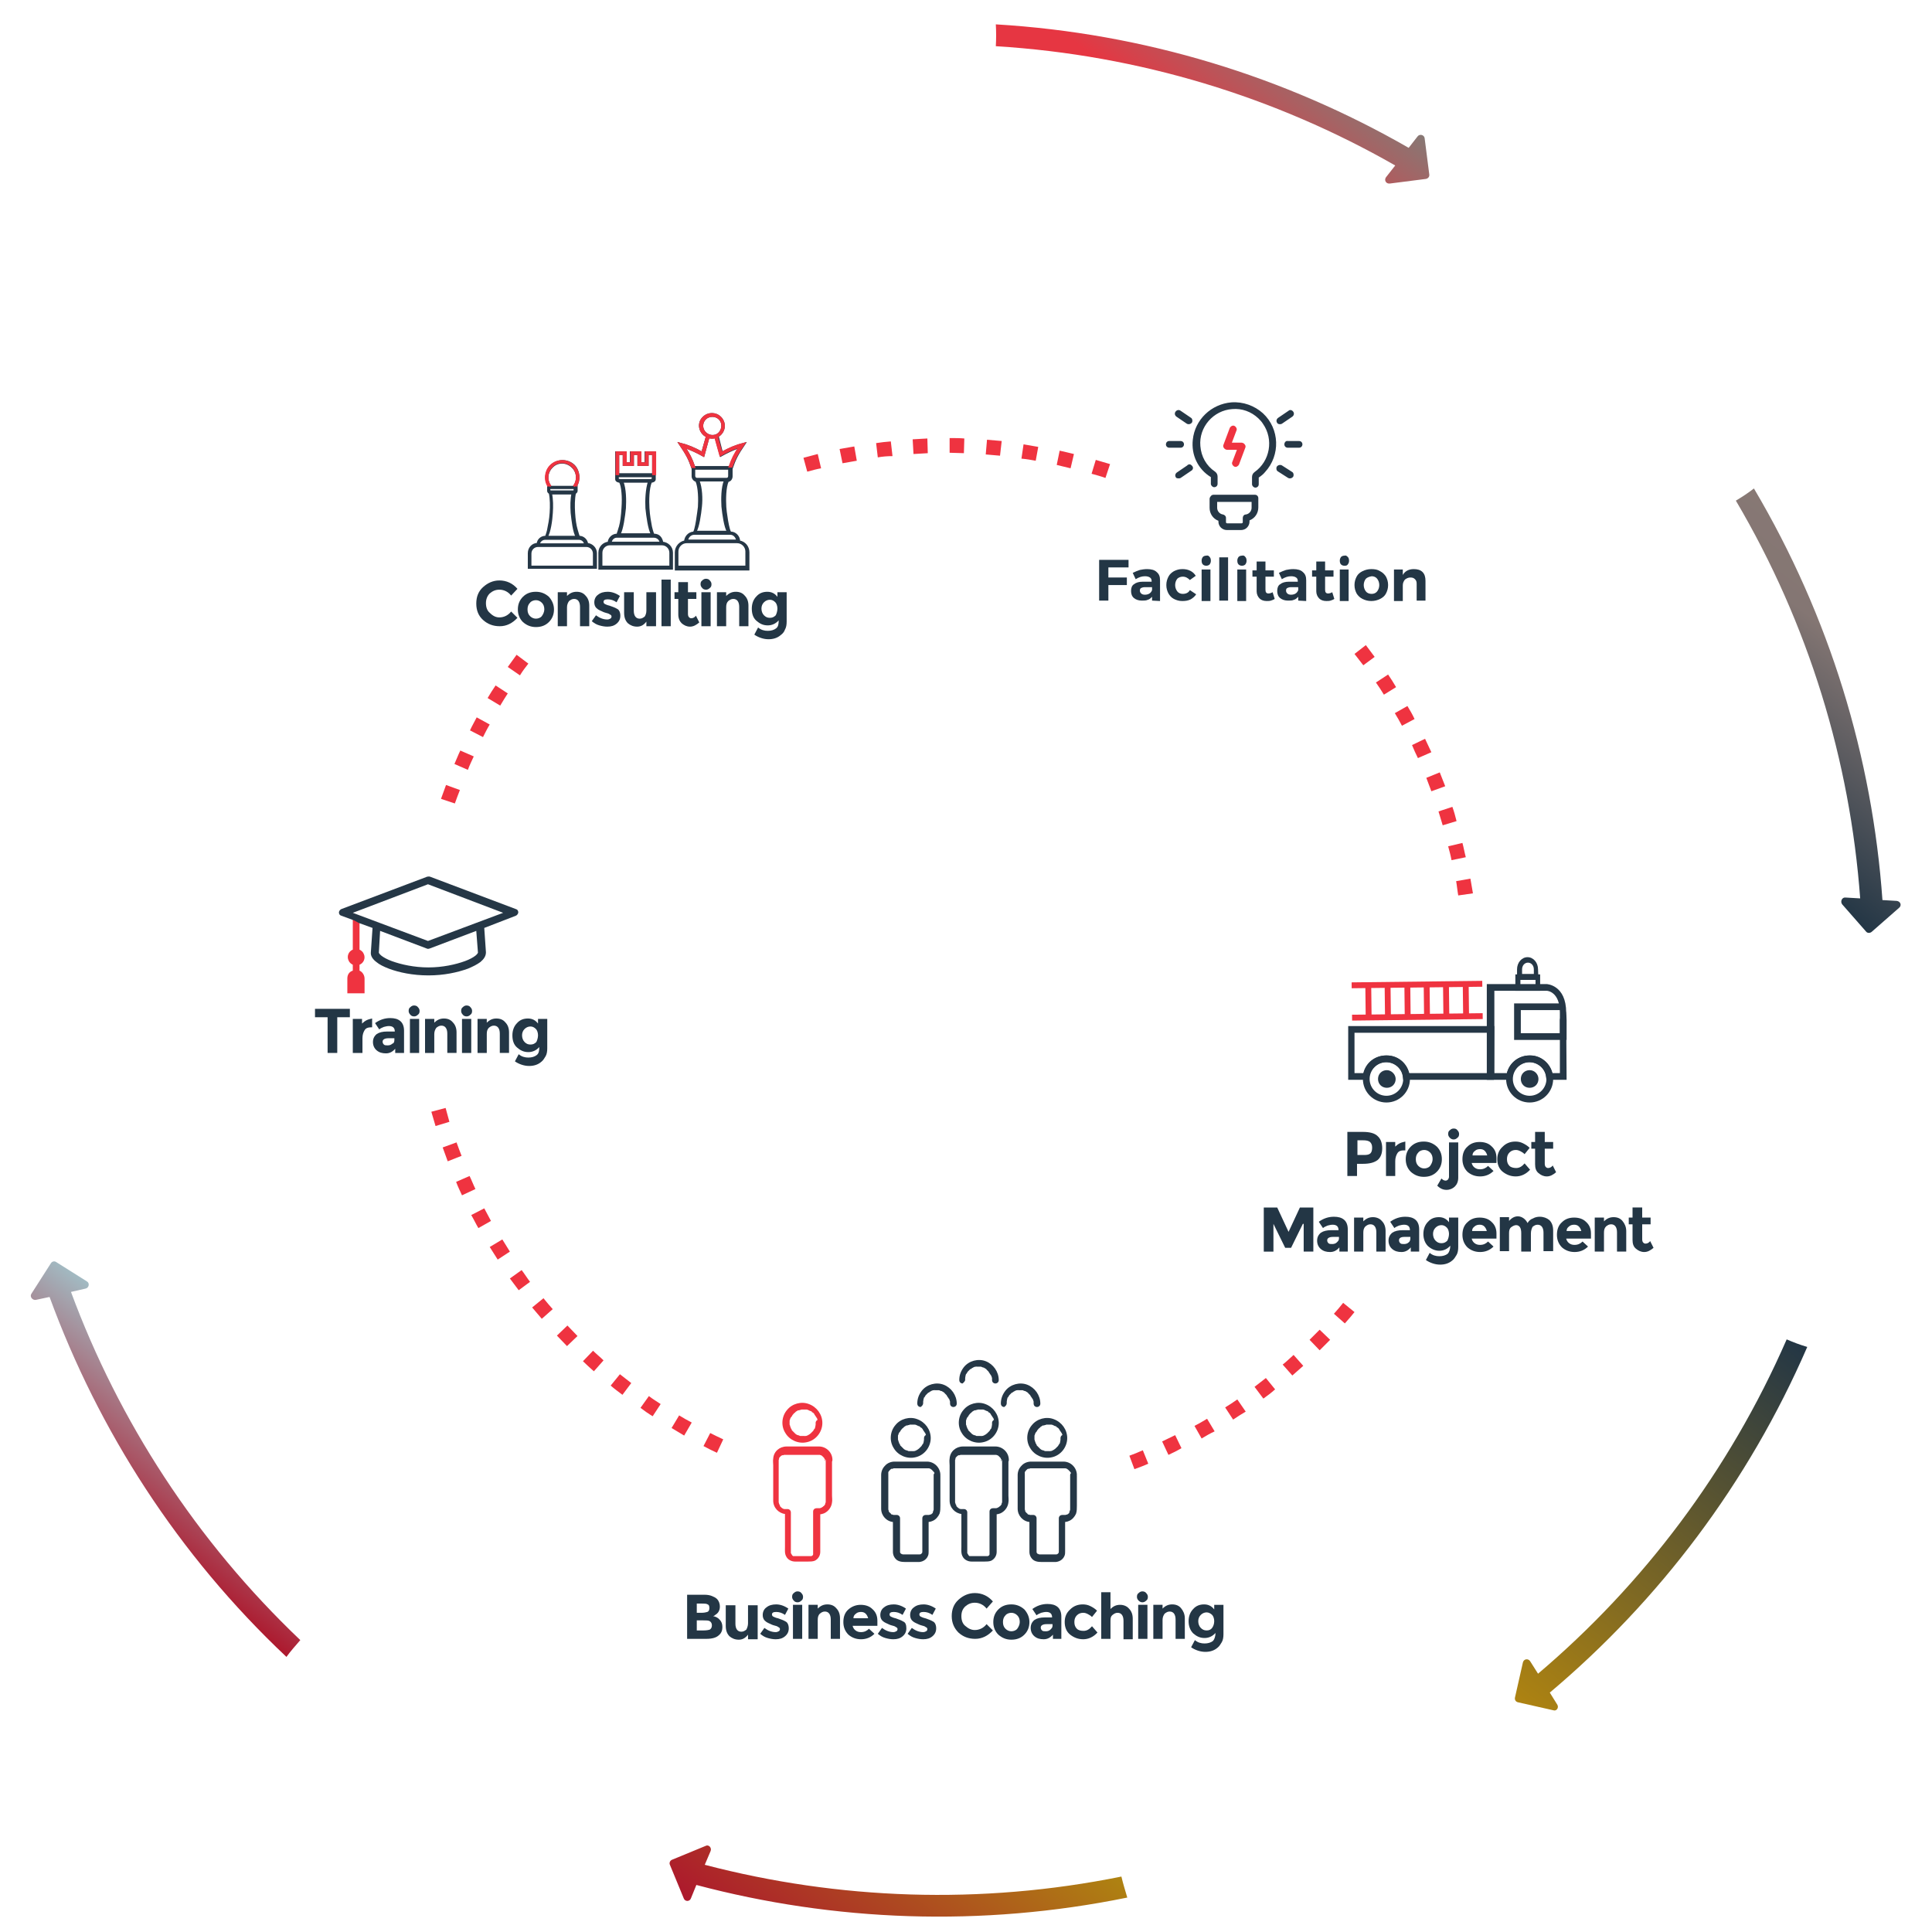 <?xml version="1.0" encoding="utf-8"?>
<!-- Generator: Adobe Illustrator 24.1.0, SVG Export Plug-In . SVG Version: 6.00 Build 0)  -->
<!DOCTYPE svg PUBLIC "-//W3C//DTD SVG 1.1//EN" "http://www.w3.org/Graphics/SVG/1.1/DTD/svg11.dtd">
<svg version="1.1" id="Calque_1" xmlns:x="http://ns.adobe.com/Extensibility/1.0/" xmlns:i="http://ns.adobe.com/AdobeIllustrator/10.0/" xmlns:graph="http://ns.adobe.com/Graphs/1.0/"
	 xmlns="http://www.w3.org/2000/svg" xmlns:xlink="http://www.w3.org/1999/xlink" x="0px" y="0px" viewBox="0 0 460 460"
	 style="enable-background:new 0 0 460 460;" xml:space="preserve">
<style type="text/css">
	.st0{fill:#233645;}
	.st1{fill:url(#SVGID_1_);}
	.st2{fill:url(#SVGID_2_);}
	.st3{fill:url(#SVGID_3_);}
	.st4{fill:url(#SVGID_4_);}
	.st5{fill:url(#SVGID_5_);}
	.st6{fill:#253746;}
	.st7{fill:#EF3340;}
	.st8{fill:#253746;stroke:#253746;stroke-width:0.46;stroke-miterlimit:10;}
	.st9{fill:#EF3340;stroke:#EF3340;stroke-width:0.46;stroke-miterlimit:10;}
</style>
<g>
	<path class="st0" d="M261.7,133.3h7v1.8h-4.8v2.4h4.4v1.8h-4.4v3.7h-2.2V133.3z"/>
	<path class="st0" d="M274.3,143v-0.9c-0.3,0.3-0.6,0.6-1,0.7c-0.4,0.2-0.9,0.2-1.4,0.2c-0.8,0-1.4-0.2-1.9-0.6
		c-0.5-0.4-0.7-1-0.7-1.7s0.2-1.3,0.7-1.6c0.5-0.4,1.2-0.6,2.1-0.6h2.1v-0.1c0-0.4-0.1-0.7-0.4-0.9s-0.7-0.3-1.2-0.3
		c-0.7,0-1.4,0.2-2.2,0.7l-0.7-1.5c0.6-0.3,1.1-0.5,1.7-0.7c0.5-0.1,1.1-0.2,1.7-0.2c1,0,1.8,0.2,2.3,0.7c0.6,0.5,0.8,1.1,0.8,2v4.9
		L274.3,143L274.3,143z M273.7,141.3c0.3-0.2,0.5-0.5,0.6-0.8v-0.7h-1.7c-0.4,0-0.7,0.1-0.9,0.2s-0.3,0.3-0.3,0.6s0.1,0.5,0.3,0.7
		c0.2,0.2,0.5,0.3,0.9,0.3S273.4,141.5,273.7,141.3z"/>
	<path class="st0" d="M281.6,137.3c-0.5,0-1,0.2-1.3,0.5c-0.3,0.4-0.5,0.9-0.5,1.5s0.2,1.1,0.5,1.5s0.8,0.6,1.3,0.6
		c0.8,0,1.4-0.3,1.7-0.9l1.5,1c-0.3,0.5-0.8,0.9-1.3,1.2c-0.6,0.3-1.2,0.4-2,0.4s-1.4-0.2-2-0.5s-1-0.8-1.3-1.3
		c-0.3-0.6-0.5-1.2-0.5-2s0.2-1.4,0.5-2s0.8-1,1.3-1.3c0.6-0.3,1.2-0.5,2-0.5c0.7,0,1.3,0.1,1.9,0.4c0.6,0.3,1,0.7,1.3,1.2l-1.4,1
		C282.8,137.6,282.3,137.3,281.6,137.3z"/>
	<path class="st0" d="M288,132.6c0.2,0.2,0.3,0.5,0.3,0.9s-0.1,0.6-0.3,0.9c-0.2,0.2-0.5,0.3-0.8,0.3s-0.6-0.1-0.8-0.3
		c-0.2-0.2-0.3-0.5-0.3-0.9s0.1-0.6,0.3-0.9c0.2-0.2,0.5-0.3,0.8-0.3C287.5,132.2,287.8,132.3,288,132.6z M286.1,135.6h2.1v7.5h-2.1
		V135.6z"/>
	<path class="st0" d="M290.3,132.7h2.1V143h-2.1V132.7z"/>
	<path class="st0" d="M296.5,132.6c0.2,0.2,0.3,0.5,0.3,0.9s-0.1,0.6-0.3,0.9c-0.2,0.2-0.5,0.3-0.8,0.3s-0.6-0.1-0.8-0.3
		c-0.2-0.2-0.3-0.5-0.3-0.9s0.1-0.6,0.3-0.9c0.2-0.2,0.5-0.3,0.8-0.3C296,132.2,296.3,132.3,296.5,132.6z M294.6,135.6h2.1v7.5h-2.1
		V135.6z"/>
	<path class="st0" d="M303.5,142.6c-0.3,0.2-0.6,0.3-0.9,0.4c-0.3,0.1-0.7,0.1-1,0.1c-0.7,0-1.3-0.2-1.7-0.6s-0.7-1-0.7-1.7v-3.5h-1
		v-1.5h1v-2.1h2.1v2.1h2v1.5h-2v3.1c0,0.6,0.2,0.9,0.7,0.9c0.3,0,0.7-0.1,1-0.3L303.5,142.6z"/>
	<path class="st0" d="M309.1,143v-0.9c-0.3,0.3-0.6,0.6-1,0.7c-0.4,0.2-0.9,0.2-1.4,0.2c-0.8,0-1.4-0.2-1.9-0.6
		c-0.5-0.4-0.7-1-0.7-1.7s0.2-1.3,0.7-1.6c0.5-0.4,1.2-0.6,2.1-0.6h2.1v-0.1c0-0.4-0.1-0.7-0.4-0.9s-0.7-0.3-1.2-0.3
		c-0.7,0-1.4,0.2-2.2,0.7l-0.7-1.5c0.6-0.3,1.1-0.5,1.7-0.7c0.5-0.1,1.1-0.2,1.7-0.2c1,0,1.8,0.2,2.3,0.7c0.6,0.5,0.8,1.1,0.8,2v4.9
		L309.1,143L309.1,143z M308.5,141.3c0.3-0.2,0.5-0.5,0.6-0.8v-0.7h-1.7c-0.4,0-0.7,0.1-0.9,0.2c-0.2,0.1-0.3,0.3-0.3,0.6
		s0.1,0.5,0.3,0.7c0.2,0.2,0.5,0.3,0.9,0.3S308.2,141.5,308.5,141.3z"/>
	<path class="st0" d="M317.7,142.6c-0.3,0.2-0.6,0.3-0.9,0.4c-0.3,0.1-0.7,0.1-1,0.1c-0.7,0-1.3-0.2-1.7-0.6c-0.4-0.4-0.7-1-0.7-1.7
		v-3.5h-1v-1.5h1v-2.1h2.1v2.1h2v1.5h-2v3.1c0,0.6,0.2,0.9,0.7,0.9c0.3,0,0.7-0.1,1-0.3L317.7,142.6z"/>
	<path class="st0" d="M320.9,132.6c0.2,0.2,0.3,0.5,0.3,0.9s-0.1,0.6-0.3,0.9s-0.5,0.3-0.8,0.3s-0.6-0.1-0.8-0.3s-0.3-0.5-0.3-0.9
		s0.1-0.6,0.3-0.9c0.2-0.2,0.5-0.3,0.8-0.3C320.4,132.2,320.6,132.3,320.9,132.6z M319,135.6h2.1v7.5H319V135.6z"/>
	<path class="st0" d="M328.6,136c0.6,0.3,1.1,0.8,1.4,1.3c0.3,0.6,0.5,1.2,0.5,2s-0.2,1.4-0.5,2s-0.8,1-1.4,1.3s-1.3,0.5-2.1,0.5
		c-0.8,0-1.5-0.2-2.1-0.5s-1.1-0.8-1.4-1.3c-0.3-0.6-0.5-1.2-0.5-2s0.2-1.4,0.5-2s0.8-1,1.4-1.3s1.3-0.5,2.1-0.5
		C327.3,135.5,328,135.6,328.6,136z M325.2,137.8c-0.3,0.4-0.5,0.9-0.5,1.5s0.2,1.1,0.5,1.5s0.8,0.6,1.4,0.6c0.5,0,1-0.2,1.3-0.6
		c0.3-0.4,0.5-0.9,0.5-1.5s-0.2-1.1-0.5-1.5s-0.8-0.6-1.3-0.6C326,137.3,325.5,137.5,325.2,137.8z"/>
	<path class="st0" d="M338.7,136.2c0.5,0.5,0.7,1.2,0.7,2.1v4.7h-2.1v-4c0-0.5-0.1-0.8-0.4-1.1s-0.6-0.4-1.1-0.4s-0.9,0.2-1.3,0.5
		c-0.3,0.4-0.5,0.8-0.5,1.4v3.7h-2.1v-7.5h2.1v1.3c0.5-0.9,1.4-1.4,2.6-1.4C337.5,135.5,338.2,135.7,338.7,136.2z"/>
</g>
<g>
	
		<linearGradient id="SVGID_1_" gradientUnits="userSpaceOnUse" x1="88.425" y1="68.076" x2="133.277" y2="68.076" gradientTransform="matrix(0.608 -0.794 -0.794 -0.608 276.203 152.265)">
		<stop  offset="0.27" style="stop-color:#E63642"/>
		<stop  offset="1" style="stop-color:#877874"/>
	</linearGradient>
	<path class="st1" d="M337.5,32.5l-2.1,2.7C306,18.3,272.5,7.9,237.1,5.8c0.1,1.7,0.1,3.5,0,5.2c34.2,2.1,66.6,12.1,95.1,28.4
		l-2.2,2.8c-0.5,0.7,0,1.6,0.9,1.5l8.6-1.1c0.5-0.1,0.9-0.5,0.8-1.1l-1.1-8.6C339.1,32.1,338,31.8,337.5,32.5z"/>
	
		<linearGradient id="SVGID_2_" gradientUnits="userSpaceOnUse" x1="46.897" y1="-133.687" x2="114.485" y2="-133.687" gradientTransform="matrix(0.608 -0.794 -0.794 -0.608 276.203 152.265)">
		<stop  offset="0" style="stop-color:#233645"/>
		<stop  offset="0.765" style="stop-color:#847673"/>
		<stop  offset="1" style="stop-color:#877874"/>
	</linearGradient>
	<path class="st2" d="M451.6,214.5l-3.4-0.2c-2.4-33.9-12.5-67.4-30.6-98c-1.4,1.1-2.8,2-4.3,2.9c17.4,29.5,27.2,62,29.6,94.7
		l-3.5-0.2c-0.8-0.1-1.3,0.9-0.8,1.6l5.7,6.5c0.3,0.4,0.9,0.4,1.3,0.1l6.5-5.7C452.9,215.6,452.5,214.6,451.6,214.5z"/>
	
		<linearGradient id="SVGID_3_" gradientUnits="userSpaceOnUse" x1="-149.479" y1="-223.942" x2="-40.201" y2="-223.942" gradientTransform="matrix(0.608 -0.794 -0.794 -0.608 276.203 152.265)">
		<stop  offset="0" style="stop-color:#AE8311"/>
		<stop  offset="1" style="stop-color:#233645"/>
	</linearGradient>
	<path class="st3" d="M370.8,405.9L369,403c26-21.9,47.2-49.8,61.3-82.3c-1.7-0.5-3.3-1.1-4.9-1.8c-13.7,31.4-34.2,58.4-59.2,79.6
		l-1.9-3c-0.5-0.7-1.5-0.5-1.7,0.3l-1.9,8.4c-0.1,0.5,0.2,1,0.7,1.1l8.4,1.9C370.6,407.5,371.2,406.6,370.8,405.9z"/>
	
		<linearGradient id="SVGID_4_" gradientUnits="userSpaceOnUse" x1="-307.095" y1="-129.98" x2="-239.499" y2="-129.98" gradientTransform="matrix(0.608 -0.794 -0.794 -0.608 276.203 152.265)">
		<stop  offset="0" style="stop-color:#AD182D"/>
		<stop  offset="1" style="stop-color:#AE8311"/>
	</linearGradient>
	<path class="st4" d="M164.5,452l1.3-3.2c32.8,8.7,67.8,10.1,102.6,3c-0.5-1.7-1-3.3-1.4-5c-33.6,6.8-67.4,5.5-99.2-2.8l1.4-3.3
		c0.3-0.8-0.5-1.6-1.2-1.2l-8,3.3c-0.5,0.2-0.7,0.8-0.5,1.2l3.3,8C163.1,452.8,164.2,452.8,164.5,452z"/>
	
		<linearGradient id="SVGID_5_" gradientUnits="userSpaceOnUse" x1="-318.769" y1="68.642" x2="-276.628" y2="68.642" gradientTransform="matrix(0.608 -0.794 -0.794 -0.608 276.203 152.265)">
		<stop  offset="0" style="stop-color:#AD182D"/>
		<stop  offset="1" style="stop-color:#A2BBC3"/>
	</linearGradient>
	<path class="st5" d="M8.5,309.5l3.3-0.7c11.7,31.9,30.6,61.4,56.4,85.7c1-1.4,2.2-2.7,3.3-4c-24.8-23.6-43.2-52.1-54.6-82.9
		l3.5-0.8c0.8-0.2,1-1.3,0.3-1.7l-7.3-4.6c-0.4-0.3-1-0.2-1.3,0.3L7.5,308C7,308.7,7.7,309.6,8.5,309.5z"/>
	<g>
		<g>
			<path class="st6" d="M236.2,338.8c0,0.1,0,0.2,0,0.3c0,0,0,0.3,0,0.1c0,0.2-0.1,0.4-0.1,0.6c0,0.1-0.1,0.2-0.1,0.3
				c0.1-0.1,0,0.1-0.1,0.1c-0.1,0.2-0.2,0.3-0.3,0.5l-0.1,0.1c0.1-0.1,0,0,0,0c-0.1,0.1-0.1,0.1-0.2,0.2s-0.1,0.1-0.2,0.2l-0.1,0.1
				c0,0-0.1,0.1,0,0c-0.1,0.1-0.3,0.2-0.4,0.3c-0.1,0-0.2,0.1-0.2,0.1s-0.1,0-0.1,0.1c0.2-0.1-0.1,0-0.1,0c-0.2,0.1-0.3,0.1-0.5,0.1
				c0,0-0.3,0.1-0.1,0c-0.1,0-0.2,0-0.3,0c-0.2,0-0.4,0-0.6,0c-0.2,0,0,0,0,0h-0.1c-0.1,0-0.2,0-0.3-0.1c-0.1,0-0.2-0.1-0.3-0.1
				h-0.1c0.1,0.1,0,0,0,0c-0.2-0.1-0.4-0.2-0.5-0.3c-0.1-0.1-0.1-0.1-0.2-0.2c0.1,0.1-0.1-0.1-0.1-0.1c-0.1-0.1-0.3-0.3-0.4-0.4
				c0,0-0.1-0.1,0,0l-0.1-0.1c-0.1-0.1-0.1-0.1-0.1-0.2s-0.1-0.2-0.1-0.2s0-0.1-0.1-0.1c0,0-0.1-0.2,0-0.1c-0.1-0.2-0.1-0.3-0.2-0.5
				c0-0.1,0-0.2-0.1-0.3c0-0.1,0,0,0,0c0-0.1,0-0.1,0-0.2c0-0.2,0-0.4,0-0.6c0-0.1,0-0.3,0-0.1c0-0.1,0-0.2,0.1-0.3
				c0-0.2,0.1-0.3,0.2-0.5c-0.1,0.1,0-0.1,0.1-0.1c0.1-0.1,0.1-0.2,0.2-0.3c0-0.1,0.1-0.1,0.1-0.2l0.1-0.1c0,0-0.1,0.1,0,0
				s0.2-0.3,0.4-0.4c0,0,0.2-0.2,0.1-0.1c0.1-0.1,0.1-0.1,0.2-0.2c0.2-0.1,0.3-0.2,0.5-0.3c0,0,0.1-0.1,0.1,0c-0.1,0,0.1,0,0.1,0
				c0.1,0,0.2-0.1,0.3-0.1s0.2,0,0.3-0.1h0.1c0.1,0-0.1,0,0,0c0.2,0,0.4,0,0.6,0c0.1,0,0.2,0,0.3,0c0,0,0.1,0,0,0c0.1,0,0.1,0,0.2,0
				c0.2,0,0.4,0.1,0.6,0.2c0.1,0,0,0,0,0c0.1,0,0.1,0.1,0.2,0.1c0.1,0,0.2,0.1,0.3,0.1s0.2,0.1,0.2,0.2l0.1,0.1c-0.1-0.1,0,0,0.1,0
				c0.2,0.1,0.3,0.3,0.4,0.4c0,0,0.1,0.1,0,0.1c-0.1-0.1,0.1,0.1,0.1,0.1c0.1,0.1,0.1,0.2,0.2,0.3c0.1,0.1,0.1,0.2,0.2,0.3
				c0,0,0,0.1,0.1,0.1c0-0.1,0,0,0,0c0.1,0.2,0.1,0.4,0.2,0.6v0.1c0-0.2,0,0.1,0,0.1C236.2,338.5,236.2,338.6,236.2,338.8
				c0,0.4,0.3,0.8,0.8,0.8c0.4,0,0.8-0.3,0.8-0.8c0-2-1.3-3.8-3.2-4.5c-1.8-0.7-4-0.1-5.2,1.4c-1.3,1.5-1.5,3.8-0.4,5.5
				c1,1.7,3.1,2.6,5,2.2c2.2-0.4,3.8-2.4,3.8-4.6c0-0.4-0.3-0.8-0.8-0.8C236.6,338,236.2,338.3,236.2,338.8z"/>
		</g>
	</g>
	<g>
		<g>
			<path class="st6" d="M238.6,347.6c0,1.5,0,3,0,4.5c0,1.7,0,3.4,0,5.1c0,0,0,0,0,0.1v0.1v0.1c0,0.2,0-0.1,0,0.1
				c0,0.1,0,0.2-0.1,0.3c0,0-0.1,0.2,0,0.1c0-0.1,0,0.1,0,0.1c-0.1,0.1-0.1,0.2-0.2,0.3c0.1-0.1,0,0,0,0c0,0.1-0.1,0.1-0.1,0.1
				l-0.1,0.1c0,0-0.2,0.1-0.1,0.1c-0.1,0.1-0.2,0.1-0.3,0.2c-0.1,0-0.1,0.1-0.2,0.1c0.1,0,0,0,0,0c-0.1,0-0.2,0.1-0.3,0.1s0,0,0,0
				c-0.1,0-0.1,0-0.2,0c-0.1,0-0.1,0-0.2,0c-0.1,0-0.2,0-0.4,0c-0.4,0-0.8,0.3-0.8,0.8c0,1.7,0,3.3,0,5c0,1.1,0,2.2,0,3.3
				c0,0.3,0,0.7,0,1.1c0,0.1,0,0.2,0,0.3c0,0,0,0,0,0.1l0,0c0-0.1,0,0.1,0,0.1c0,0.1,0,0,0,0v0.1c0,0.1,0,0.1,0,0.2c0,0,0.1-0.1,0,0
				c0,0.1-0.1,0.2-0.1,0.2c0.1-0.1,0,0,0,0l-0.1,0.1c0,0,0.1-0.1,0,0c-0.1,0-0.1,0.1-0.2,0.1c0,0-0.1,0,0,0h-0.1c0,0-0.2,0-0.1,0
				c0.1,0-0.1,0-0.1,0h-0.1c-0.4,0-0.9,0-1.3,0c-0.6,0-1.1,0-1.7,0c-0.2,0-0.3,0-0.5,0c0,0,0,0-0.1,0h-0.1c0.2,0,0,0,0,0
				c-0.1,0-0.1,0-0.2,0c0.1,0,0,0-0.1,0c0,0-0.2-0.2-0.1-0.1l-0.1-0.1c0,0-0.1-0.2-0.1-0.1c0.1,0.1,0,0,0-0.1l-0.1-0.1
				c0,0,0-0.1,0,0c0-0.1,0-0.1-0.1-0.2c0-0.1,0,0,0,0v-0.1l0,0c0,0,0,0,0-0.1c0-0.2,0-0.5,0-0.7c0-1,0-2,0-3c0-1.9,0-3.8,0-5.7v-0.1
				c0-0.4-0.3-0.8-0.8-0.8c-0.2,0-0.4,0-0.7,0c0,0-0.1,0,0,0h-0.1c-0.1,0-0.2-0.1-0.3-0.1c0,0-0.1-0.1,0,0c0,0-0.1,0-0.1-0.1
				c-0.1,0-0.2-0.1-0.3-0.2s0.1,0.1,0,0l-0.1-0.1c-0.1-0.1-0.1-0.1-0.2-0.2c0,0-0.1-0.1,0-0.1c0.1,0.1,0,0,0-0.1
				c-0.1-0.1-0.1-0.2-0.2-0.3c-0.1-0.1,0,0,0,0V358c0-0.1-0.1-0.2-0.1-0.3c0-0.1,0,0,0,0v-0.1c0-0.1,0-0.1,0-0.1c0-0.5,0-1,0-1.4
				c0-2.1,0-4.2,0-6.2c0-0.6,0-1.3,0-1.9v-0.1v-0.1v-0.1c0,0.1,0,0,0,0c0-0.1,0-0.2,0.1-0.3v-0.1c-0.1,0.2,0,0,0-0.1
				s0.1-0.2,0.1-0.2s0.1-0.1,0,0l0.1-0.1c0.1-0.1,0.1-0.1,0.2-0.2l0.1-0.1c-0.1,0.1,0,0,0,0c0.1,0,0.2-0.1,0.2-0.1s0.1-0.1,0.1,0
				c-0.1,0,0,0,0.1,0s0.2-0.1,0.3-0.1c0,0,0.2,0,0.1,0c-0.1,0,0.1,0,0.1,0c0.5,0,1.1,0,1.6,0c1.1,0,2.1,0,3.2,0c0.9,0,1.8,0,2.7,0
				c0.1,0,0.3,0,0.4,0c0.1,0,0.2,0,0.3,0c-0.2,0,0.1,0,0.1,0c0.1,0,0.2,0.1,0.3,0.1c-0.1-0.1,0,0,0,0c0.1,0,0.1,0.1,0.2,0.1
				c0,0,0.2,0.2,0.1,0.1c0.1,0.1,0.1,0.1,0.2,0.2s0.1,0.1,0.2,0.2c-0.1-0.1,0.1,0.1,0.1,0.2c0,0,0,0.1,0.1,0.1c0,0,0.1,0.1,0,0.1
				c0-0.1,0,0,0,0.1v0.1v0.1c0,0,0,0.2,0,0.1s0,0.1,0,0.1C238.6,347.5,238.6,347.5,238.6,347.6c0,0.4,0.3,0.8,0.8,0.8
				c0.4,0,0.8-0.3,0.8-0.8c0-1.8-1.5-3.2-3.2-3.2c-0.7,0-1.4,0-2.1,0c-1.9,0-3.8,0-5.6,0c-1.7,0-3.1,1.2-3.2,2.9
				c-0.1,0.5,0,1.1,0,1.6c0,2.2,0,4.4,0,6.5c0,0.6,0,1.2,0,1.9c0,1.7,1.3,3,2.9,3.2c0.2,0,0.5,0,0.7,0c-0.3-0.3-0.5-0.5-0.8-0.8
				c0,1.7,0,3.5,0,5.2c0,1.1,0,2.2,0,3.4c0,0.8-0.1,1.6,0.3,2.3c0.4,0.8,1.3,1.2,2.1,1.2c0.4,0,0.9,0,1.3,0c0.6,0,1.2,0,1.8,0
				c0.5,0,1.1,0,1.6-0.2c0.8-0.4,1.3-1.2,1.3-2.1c0-0.2,0-0.4,0-0.6c0-1,0-2,0-3c0-2,0-4,0-6v-0.1c-0.3,0.3-0.5,0.5-0.8,0.8
				c0.8,0,1.5-0.1,2.1-0.5c0.8-0.5,1.4-1.4,1.5-2.4c0.1-0.5,0-1.1,0-1.6c0-2.2,0-4.4,0-6.6c0-0.6,0-1.2,0-1.8c0-0.4-0.3-0.8-0.8-0.8
				C238.9,346.9,238.6,347.2,238.6,347.6z"/>
		</g>
	</g>
	<g>
		<g>
			<path class="st7" d="M194.2,338.8c0,0.1,0,0.2,0,0.3c0,0,0,0.3,0,0.1c0,0.2-0.1,0.4-0.1,0.6c0,0.1-0.1,0.2-0.1,0.3
				c0.1-0.1,0,0.1-0.1,0.1c-0.1,0.2-0.2,0.3-0.3,0.5l-0.1,0.1c0.1-0.1,0,0,0,0c-0.1,0.1-0.1,0.1-0.2,0.2s-0.1,0.1-0.2,0.2l-0.1,0.1
				c0,0-0.1,0.1,0,0c-0.1,0.1-0.3,0.2-0.4,0.3c-0.1,0-0.2,0.1-0.2,0.1s-0.1,0-0.1,0.1c0.2-0.1-0.1,0-0.1,0c-0.2,0.1-0.3,0.1-0.5,0.1
				c0,0-0.3,0.1-0.1,0c-0.1,0-0.2,0-0.3,0c-0.2,0-0.4,0-0.6,0c-0.2,0,0,0,0,0h-0.1c-0.1,0-0.2,0-0.3-0.1c-0.1,0-0.2-0.1-0.3-0.1
				h-0.1c0.1,0.1,0,0,0,0c-0.2-0.1-0.4-0.2-0.5-0.3c-0.1-0.1-0.1-0.1-0.2-0.2c0.1,0.1-0.1-0.1-0.1-0.1c-0.1-0.1-0.3-0.3-0.4-0.4
				c0,0-0.1-0.1,0,0l-0.1-0.1c-0.1-0.1-0.1-0.1-0.1-0.2s-0.1-0.2-0.1-0.2s0-0.1-0.1-0.1c0,0-0.1-0.2,0-0.1c-0.1-0.2-0.1-0.3-0.2-0.5
				c0-0.1,0-0.2-0.1-0.3c0-0.1,0,0,0,0c0-0.1,0-0.1,0-0.2c0-0.2,0-0.4,0-0.6c0-0.1,0-0.3,0-0.1c0-0.1,0-0.2,0.1-0.3
				c0-0.2,0.1-0.3,0.2-0.5c-0.1,0.1,0-0.1,0.1-0.1c0.1-0.1,0.1-0.2,0.2-0.3c0-0.1,0.1-0.1,0.1-0.2l0.1-0.1c0,0-0.1,0.1,0,0
				s0.2-0.3,0.4-0.4c0,0,0.2-0.2,0.1-0.1c0.1-0.1,0.1-0.1,0.2-0.2c0.2-0.1,0.3-0.2,0.5-0.3c0,0,0.1-0.1,0.1,0c-0.1,0,0.1,0,0.1,0
				c0.1,0,0.2-0.1,0.3-0.1s0.2,0,0.3-0.1h0.1c0.1,0-0.1,0,0,0c0.2,0,0.4,0,0.6,0c0.1,0,0.2,0,0.3,0c0,0,0.1,0,0,0c0.1,0,0.1,0,0.2,0
				c0.2,0,0.4,0.1,0.6,0.2c0.1,0,0,0,0,0c0.1,0,0.1,0.1,0.2,0.1c0.1,0,0.2,0.1,0.3,0.1s0.2,0.1,0.2,0.2l0.1,0.1c-0.1-0.1,0,0,0.1,0
				c0.2,0.1,0.3,0.3,0.4,0.4c0,0,0.1,0.1,0,0.1c-0.1-0.1,0.1,0.1,0.1,0.1c0.1,0.1,0.1,0.2,0.2,0.3c0.1,0.1,0.1,0.2,0.2,0.3
				c0,0,0,0.1,0.1,0.1c0-0.1,0,0,0,0c0.1,0.2,0.1,0.4,0.2,0.6v0.1c0-0.2,0,0.1,0,0.1C194.2,338.5,194.2,338.6,194.2,338.8
				c0,0.4,0.3,0.8,0.8,0.8c0.4,0,0.8-0.3,0.8-0.8c0-2-1.3-3.8-3.2-4.5c-1.8-0.7-4-0.1-5.2,1.4c-1.3,1.5-1.5,3.8-0.4,5.5
				c1,1.7,3.1,2.6,5,2.2c2.2-0.4,3.8-2.4,3.8-4.6c0-0.4-0.3-0.8-0.8-0.8C194.6,338,194.2,338.3,194.2,338.8z"/>
		</g>
	</g>
	<g>
		<g>
			<path class="st7" d="M196.6,347.6c0,1.5,0,3,0,4.5c0,1.7,0,3.4,0,5.1c0,0,0,0,0,0.1v0.1v0.1c0,0.2,0-0.1,0,0.1
				c0,0.1,0,0.2-0.1,0.3c0,0-0.1,0.2,0,0.1c0-0.1,0,0.1,0,0.1c-0.1,0.1-0.1,0.2-0.2,0.3c0.1-0.1,0,0,0,0c0,0.1-0.1,0.1-0.1,0.1
				l-0.1,0.1c0,0-0.2,0.1-0.1,0.1c-0.1,0.1-0.2,0.1-0.3,0.2c-0.1,0-0.1,0.1-0.2,0.1c0.1,0,0,0,0,0c-0.1,0-0.2,0.1-0.3,0.1s0,0,0,0
				c-0.1,0-0.1,0-0.2,0c-0.1,0-0.1,0-0.2,0c-0.1,0-0.2,0-0.4,0c-0.4,0-0.8,0.3-0.8,0.8c0,1.7,0,3.3,0,5c0,1.1,0,2.2,0,3.3
				c0,0.3,0,0.7,0,1.1c0,0.1,0,0.2,0,0.3c0,0,0,0,0,0.1l0,0c0-0.1,0,0.1,0,0.1c0,0.1,0,0,0,0v0.1c0,0.1,0,0.1,0,0.2c0,0,0.1-0.1,0,0
				c0,0.1-0.1,0.2-0.1,0.2c0.1-0.1,0,0,0,0l-0.1,0.1c0,0,0.1-0.1,0,0c-0.1,0-0.1,0.1-0.2,0.1c0,0-0.1,0,0,0h-0.1c0,0-0.2,0-0.1,0
				c0.1,0-0.1,0-0.1,0h-0.1c-0.4,0-0.9,0-1.3,0c-0.6,0-1.1,0-1.7,0c-0.2,0-0.3,0-0.5,0c0,0,0,0-0.1,0h-0.1c0.2,0,0,0,0,0
				c-0.1,0-0.1,0-0.2,0c0.1,0,0,0-0.1,0c0,0-0.2-0.2-0.1-0.1l-0.1-0.1c0,0-0.1-0.2-0.1-0.1c0.1,0.1,0,0,0-0.1l-0.1-0.1
				c0,0,0-0.1,0,0c0-0.1,0-0.1-0.1-0.2c0-0.1,0,0,0,0v-0.1l0,0c0,0,0,0,0-0.1c0-0.2,0-0.5,0-0.7c0-1,0-2,0-3c0-1.9,0-3.8,0-5.7v-0.1
				c0-0.4-0.3-0.8-0.8-0.8c-0.2,0-0.4,0-0.7,0c0,0-0.1,0,0,0h-0.1c-0.1,0-0.2-0.1-0.3-0.1c0,0-0.1-0.1,0,0c0,0-0.1,0-0.1-0.1
				c-0.1,0-0.2-0.1-0.3-0.2s0.1,0.1,0,0l-0.1-0.1c-0.1-0.1-0.1-0.1-0.2-0.2c0,0-0.1-0.1,0-0.1c0.1,0.1,0,0,0-0.1
				c-0.1-0.1-0.1-0.2-0.2-0.3c-0.1-0.1,0,0,0,0V358c0-0.1-0.1-0.2-0.1-0.3c0-0.1,0,0,0,0v-0.1c0-0.1,0-0.1,0-0.1c0-0.5,0-1,0-1.4
				c0-2.1,0-4.2,0-6.2c0-0.6,0-1.3,0-1.9v-0.1v-0.1v-0.1c0,0.1,0,0,0,0c0-0.1,0-0.2,0.1-0.3v-0.1c-0.1,0.2,0,0,0-0.1
				s0.1-0.2,0.1-0.2s0.1-0.1,0,0l0.1-0.1c0.1-0.1,0.1-0.1,0.2-0.2l0.1-0.1c-0.1,0.1,0,0,0,0c0.1,0,0.2-0.1,0.2-0.1s0.1-0.1,0.1,0
				c-0.1,0,0,0,0.1,0s0.2-0.1,0.3-0.1c0,0,0.2,0,0.1,0c-0.1,0,0.1,0,0.1,0c0.5,0,1.1,0,1.6,0c1.1,0,2.1,0,3.2,0c0.9,0,1.8,0,2.7,0
				c0.1,0,0.3,0,0.4,0c0.1,0,0.2,0,0.3,0c-0.2,0,0.1,0,0.1,0c0.1,0,0.2,0.1,0.3,0.1c-0.1-0.1,0,0,0,0c0.1,0,0.1,0.1,0.2,0.1
				c0,0,0.2,0.2,0.1,0.1c0.1,0.1,0.1,0.1,0.2,0.2c0.1,0.1,0.1,0.1,0.2,0.2c-0.1-0.1,0.1,0.1,0.1,0.2c0,0,0,0.1,0.1,0.1
				c0,0,0.1,0.1,0,0.1c0-0.1,0,0,0,0.1v0.1v0.1c0,0,0,0.2,0,0.1s0,0.1,0,0.1C196.5,347.5,196.6,347.5,196.6,347.6
				c0,0.4,0.3,0.8,0.8,0.8c0.4,0,0.8-0.3,0.8-0.8c0-1.8-1.5-3.2-3.2-3.2c-0.7,0-1.4,0-2.1,0c-1.9,0-3.8,0-5.6,0
				c-1.7,0-3.1,1.2-3.2,2.9c-0.1,0.5,0,1.1,0,1.6c0,2.2,0,4.4,0,6.5c0,0.6,0,1.2,0,1.9c0,1.7,1.3,3,2.9,3.2c0.2,0,0.5,0,0.7,0
				c-0.3-0.3-0.5-0.5-0.8-0.8c0,1.7,0,3.5,0,5.2c0,1.1,0,2.2,0,3.4c0,0.8-0.1,1.6,0.3,2.3c0.4,0.8,1.3,1.2,2.1,1.2
				c0.4,0,0.9,0,1.3,0c0.6,0,1.2,0,1.8,0c0.5,0,1.1,0,1.6-0.2c0.8-0.4,1.3-1.2,1.3-2.1c0-0.2,0-0.4,0-0.6c0-1,0-2,0-3c0-2,0-4,0-6
				v-0.1c-0.3,0.3-0.5,0.5-0.8,0.8c0.8,0,1.5-0.1,2.1-0.5c0.8-0.5,1.4-1.4,1.5-2.4c0.1-0.5,0-1.1,0-1.6c0-2.2,0-4.4,0-6.6
				c0-0.6,0-1.2,0-1.8c0-0.4-0.3-0.8-0.8-0.8C196.9,346.9,196.6,347.2,196.6,347.6z"/>
		</g>
	</g>
	<g>
		<g>
			<path class="st6" d="M220,342.4c0,0.1,0,0.2,0,0.3c0,0,0,0.3,0,0.1c0,0.2-0.1,0.4-0.1,0.6c0,0.1-0.1,0.2-0.1,0.3
				c0.1-0.1,0,0.1-0.1,0.1c-0.1,0.2-0.2,0.3-0.3,0.5l-0.1,0.1c0.1-0.1,0,0,0,0c-0.1,0.1-0.1,0.1-0.2,0.2s-0.1,0.1-0.2,0.2l-0.1,0.1
				c0,0-0.1,0.1,0,0c-0.1,0.1-0.3,0.2-0.4,0.3c-0.1,0-0.2,0.1-0.2,0.1s-0.1,0-0.1,0.1c0.2-0.1-0.1,0-0.1,0c-0.2,0.1-0.3,0.1-0.5,0.1
				c0,0-0.3,0.1-0.1,0c-0.1,0-0.2,0-0.3,0c-0.2,0-0.4,0-0.6,0c-0.2,0,0,0,0,0h-0.1c-0.1,0-0.2,0-0.3-0.1c-0.1,0-0.2-0.1-0.3-0.1
				h-0.1c0.1,0.1,0,0,0,0c-0.2-0.1-0.4-0.2-0.5-0.3c-0.1-0.1-0.1-0.1-0.2-0.2c0.1,0.1-0.1-0.1-0.1-0.1c-0.1-0.1-0.3-0.3-0.4-0.4
				c0,0-0.1-0.1,0,0l-0.1-0.1c-0.1-0.1-0.1-0.1-0.1-0.2s-0.1-0.2-0.1-0.2s0-0.1-0.1-0.1c0,0-0.1-0.2,0-0.1c-0.1-0.2-0.1-0.3-0.2-0.5
				c0-0.1,0-0.2-0.1-0.3c0-0.1,0,0,0,0c0-0.1,0-0.1,0-0.2c0-0.2,0-0.4,0-0.6c0-0.1,0-0.3,0-0.1c0-0.1,0-0.2,0.1-0.3
				c0-0.2,0.1-0.3,0.2-0.5c-0.1,0.1,0-0.1,0.1-0.1c0.1-0.1,0.1-0.2,0.2-0.3c0-0.1,0.1-0.1,0.1-0.2l0.1-0.1c0,0-0.1,0.1,0,0
				s0.2-0.3,0.4-0.4c0,0,0.2-0.2,0.1-0.1c0.1-0.1,0.1-0.1,0.2-0.2c0.2-0.1,0.3-0.2,0.5-0.3c0,0,0.1-0.1,0.1,0c-0.1,0,0.1,0,0.1,0
				c0.1,0,0.2-0.1,0.3-0.1s0.2,0,0.3-0.1h0.1c0.1,0-0.1,0,0,0c0.2,0,0.4,0,0.6,0c0.1,0,0.2,0,0.3,0c0,0,0.1,0,0,0c0.1,0,0.1,0,0.2,0
				c0.2,0,0.4,0.1,0.6,0.2c0.1,0,0,0,0,0c0.1,0,0.1,0.1,0.2,0.1c0.1,0,0.2,0.1,0.3,0.1s0.2,0.1,0.2,0.2l0.1,0.1c-0.1-0.1,0,0,0.1,0
				c0.2,0.1,0.3,0.3,0.4,0.4c0,0,0.1,0.1,0,0.1c-0.1-0.1,0.1,0.1,0.1,0.1c0.1,0.1,0.1,0.2,0.2,0.3c0.1,0.1,0.1,0.2,0.2,0.3
				c0,0,0,0.1,0.1,0.1c0-0.1,0,0,0,0c0.1,0.2,0.1,0.4,0.2,0.6v0.1c0-0.2,0,0.1,0,0.1C220,342.1,220,342.3,220,342.4
				c0,0.4,0.3,0.8,0.8,0.8c0.4,0,0.8-0.3,0.8-0.8c0-2-1.3-3.8-3.2-4.5c-1.8-0.7-4-0.1-5.2,1.4c-1.3,1.5-1.5,3.8-0.4,5.5
				c1,1.7,3.1,2.6,5,2.2c2.2-0.4,3.8-2.4,3.8-4.6c0-0.4-0.3-0.8-0.8-0.8C220.3,341.6,220,342,220,342.4z"/>
		</g>
	</g>
	<g>
		<g>
			<path class="st6" d="M222.3,351.2c0,1.3,0,2.6,0,3.9s0,2.7,0,4c0,0.1,0,0.1,0,0.2v0.1c0-0.1,0,0,0,0c0,0.1,0,0.2-0.1,0.3v0.1
				c0.1-0.1,0,0,0,0c0,0.1-0.1,0.2-0.1,0.2s-0.1,0.1,0,0.1c0.1-0.1,0,0,0,0.1c-0.1,0.1-0.1,0.1-0.2,0.2c0,0-0.1,0-0.1,0.1
				c-0.1,0.1,0.1-0.1,0,0c-0.1,0-0.2,0.1-0.2,0.1h-0.1c-0.1,0,0.1,0,0,0s-0.2,0.1-0.3,0.1h-0.1c0.1,0,0.1,0,0,0c-0.2,0-0.4,0-0.7,0
				c-0.4,0-0.8,0.3-0.8,0.8c0,1.5,0,2.9,0,4.3c0,0.9,0,1.8,0,2.7c0,0.2,0,0.5,0,0.7v0.1c0,0,0,0.2,0,0.1s0,0,0,0.1
				c0,0-0.1,0.2,0,0.1c0,0.1-0.1,0.2-0.1,0.2s-0.1,0.1,0,0l-0.1,0.1l-0.1,0.1c0.1-0.1,0,0,0,0c-0.1,0-0.1,0.1-0.2,0.1
				c0.1-0.1-0.1,0-0.1,0s-0.2,0-0.1,0c0.1,0-0.1,0-0.1,0c-0.1,0-0.1,0-0.2,0c-0.4,0-0.8,0-1.3,0c-0.7,0-1.5,0-2.2,0H215
				c0.1,0,0,0,0,0s-0.3-0.1-0.1,0c-0.1,0-0.1-0.1-0.2-0.1c0,0-0.1-0.1-0.1,0c0.1,0.1-0.1-0.1-0.1-0.1l-0.1-0.1c0,0,0.1,0.1,0,0
				c0-0.1-0.1-0.1-0.1-0.2c-0.1-0.1,0,0.1,0,0v-0.1v-0.1c0,0.1,0,0,0,0c0-0.1,0-0.3,0-0.4c0-0.8,0-1.6,0-2.4c0-1.7,0-3.3,0-5v-0.1
				c0-0.4-0.3-0.8-0.8-0.8c-0.2,0-0.4,0-0.6,0c-0.1,0-0.2,0-0.1,0c-0.1,0-0.2,0-0.3-0.1h-0.1c0,0-0.1,0,0,0s0,0-0.1,0
				s-0.1-0.1-0.1-0.1l-0.1-0.1c0,0-0.1-0.1,0,0c0.1,0-0.1-0.1-0.1-0.1c-0.1-0.1-0.1-0.1-0.2-0.2c0,0-0.1-0.1,0,0l-0.1-0.1
				c-0.1-0.1-0.1-0.2-0.1-0.2s-0.1-0.1,0,0v-0.1c0-0.1-0.1-0.2-0.1-0.3v-0.1c0,0.1,0,0,0,0c0-0.5,0-1,0-1.4c0-1.9,0-3.8,0-5.7
				c0-0.3,0-0.5,0-0.8c0-0.1,0-0.1,0-0.2v-0.1V351c0,0,0-0.1,0,0s0-0.1,0-0.1c0-0.1,0-0.1,0-0.2v-0.1c0,0,0-0.1,0,0s0,0,0-0.1
				c0,0,0-0.1,0.1-0.1c0-0.1,0.1-0.1,0.1-0.2c-0.1,0.1,0.1-0.1,0.1-0.1c0.1-0.1,0.1-0.1,0.2-0.2c0,0,0.1-0.1,0,0l0.1-0.1
				c0.1,0,0.1-0.1,0.2-0.1h0.1c-0.1,0.1,0.1,0,0.1,0c0.1,0,0.2,0,0.2-0.1h0.1c-0.1,0,0,0,0,0c0.1,0,0.1,0,0.2,0c0.1,0,0.1,0,0.2,0
				c1.7,0,3.4,0,5.1,0c0.7,0,1.5,0,2.2,0c0.2,0,0.4,0,0.6,0c-0.1,0,0.1,0,0.1,0c0.1,0,0.2,0.1,0.3,0.1s0,0,0,0s0.1,0,0.1,0.1
				c0.1,0,0.2,0.1,0.3,0.2c0.1,0,0,0,0,0l0.1,0.1c0.1,0.1,0.1,0.1,0.2,0.2c0,0,0,0.1,0.1,0.1c0.1,0.1-0.1-0.1,0,0s0.1,0.2,0.2,0.3
				v0.1c0.1,0.1,0-0.1,0,0s0.1,0.2,0.1,0.2s0.1,0.3,0,0.1C222.3,351,222.3,351.1,222.3,351.2c0,0.4,0.3,0.8,0.8,0.8
				c0.4,0,0.8-0.3,0.8-0.8c0-1.7-1.4-3.2-3.2-3.2c-0.5,0-1.1,0-1.6,0c-1.9,0-3.8,0-5.7,0c-0.1,0-0.3,0-0.4,0c-0.8,0-1.7,0.3-2.3,1
				c-0.6,0.6-0.9,1.4-0.9,2.2c0,0.2,0,0.3,0,0.5c0,1.9,0,3.8,0,5.8c0,0.6,0,1.1,0,1.7c0,1.7,1.3,3.1,3,3.2c0.2,0,0.4,0,0.6,0
				c-0.3-0.3-0.5-0.5-0.8-0.8c0,1.5,0,3.1,0,4.6c0,0.9,0,1.8,0,2.7c0,0.2,0,0.4,0,0.6c0,0.7,0.3,1.4,0.9,1.9
				c0.8,0.6,1.9,0.5,2.9,0.5c0.5,0,1,0,1.6,0c0.3,0,0.6,0,0.9,0c1-0.1,1.8-0.7,2.1-1.6c0.1-0.3,0.1-0.6,0.1-1c0-0.8,0-1.5,0-2.3
				c0-1.8,0-3.5,0-5.3v-0.1c-0.3,0.3-0.5,0.5-0.8,0.8c0.6,0,1.2,0,1.8-0.3c0.7-0.3,1.3-1,1.6-1.7c0.2-0.6,0.2-1.3,0.2-1.9
				c0-1.8,0-3.7,0-5.5c0-0.5,0-1.1,0-1.6c0-0.4-0.3-0.8-0.8-0.8C222.7,350.5,222.3,350.8,222.3,351.2z"/>
		</g>
	</g>
	<g>
		<g>
			<path class="st6" d="M252.5,342.4c0,0.1,0,0.2,0,0.3c0,0,0,0.3,0,0.1c0,0.2-0.1,0.4-0.1,0.6c0,0.1-0.1,0.2-0.1,0.3
				c0.1-0.1,0,0.1-0.1,0.1c-0.1,0.2-0.2,0.3-0.3,0.5l-0.1,0.1c0.1-0.1,0,0,0,0c-0.1,0.1-0.1,0.1-0.2,0.2s-0.1,0.1-0.2,0.2l-0.1,0.1
				c0,0-0.1,0.1,0,0c-0.1,0.1-0.3,0.2-0.4,0.3c-0.1,0-0.2,0.1-0.2,0.1s-0.1,0-0.1,0.1c0.2-0.1-0.1,0-0.1,0c-0.2,0.1-0.3,0.1-0.5,0.1
				c0,0-0.3,0.1-0.1,0c-0.1,0-0.2,0-0.3,0c-0.2,0-0.4,0-0.6,0c-0.2,0,0,0,0,0h-0.1c-0.1,0-0.2,0-0.3-0.1c-0.1,0-0.2-0.1-0.3-0.1
				h-0.1c0.1,0.1,0,0,0,0c-0.2-0.1-0.4-0.2-0.5-0.3c-0.1-0.1-0.1-0.1-0.2-0.2c0.1,0.1-0.1-0.1-0.1-0.1c-0.1-0.1-0.3-0.3-0.4-0.4
				c0,0-0.1-0.1,0,0l-0.1-0.1c-0.1-0.1-0.1-0.1-0.1-0.2s-0.1-0.2-0.1-0.2s0-0.1-0.1-0.1c0,0-0.1-0.2,0-0.1c-0.1-0.2-0.1-0.3-0.2-0.5
				c0-0.1,0-0.2-0.1-0.3c0-0.1,0,0,0,0c0-0.1,0-0.1,0-0.2c0-0.2,0-0.4,0-0.6c0-0.1,0-0.3,0-0.1c0-0.1,0-0.2,0.1-0.3
				c0-0.2,0.1-0.3,0.2-0.5c-0.1,0.1,0-0.1,0.1-0.1c0.1-0.1,0.1-0.2,0.2-0.3c0-0.1,0.1-0.1,0.1-0.2l0.1-0.1c0,0-0.1,0.1,0,0
				s0.2-0.3,0.4-0.4c0,0,0.2-0.2,0.1-0.1c0.1-0.1,0.1-0.1,0.2-0.2c0.2-0.1,0.3-0.2,0.5-0.3c0,0,0.1-0.1,0.1,0c-0.1,0,0.1,0,0.1,0
				c0.1,0,0.2-0.1,0.3-0.1s0.2,0,0.3-0.1h0.1c0.1,0-0.1,0,0,0c0.2,0,0.4,0,0.6,0c0.1,0,0.2,0,0.3,0c0,0,0.1,0,0,0c0.1,0,0.1,0,0.2,0
				c0.2,0,0.4,0.1,0.6,0.2c0.1,0,0,0,0,0c0.1,0,0.1,0.1,0.2,0.1c0.1,0,0.2,0.1,0.3,0.1s0.2,0.1,0.2,0.2l0.1,0.1c-0.1-0.1,0,0,0.1,0
				c0.2,0.1,0.3,0.3,0.4,0.4c0,0,0.1,0.1,0,0.1c-0.1-0.1,0.1,0.1,0.1,0.1c0.1,0.1,0.1,0.2,0.2,0.3s0.1,0.2,0.2,0.3
				c0,0,0,0.1,0.1,0.1c0-0.1,0,0,0,0c0.1,0.2,0.1,0.4,0.2,0.6v0.1c0-0.2,0,0.1,0,0.1C252.5,342.1,252.5,342.3,252.5,342.4
				c0,0.4,0.3,0.8,0.8,0.8c0.4,0,0.8-0.3,0.8-0.8c0-2-1.3-3.8-3.2-4.5c-1.8-0.7-4-0.1-5.2,1.4c-1.3,1.5-1.5,3.8-0.4,5.5
				c1,1.7,3.1,2.6,5,2.2c2.2-0.4,3.8-2.4,3.8-4.6c0-0.4-0.3-0.8-0.8-0.8C252.8,341.6,252.5,342,252.5,342.4z"/>
		</g>
	</g>
	<g>
		<g>
			<path class="st6" d="M254.8,351.2c0,1.3,0,2.6,0,3.9s0,2.7,0,4c0,0.1,0,0.1,0,0.2v0.1c0-0.1,0,0,0,0c0,0.1,0,0.2-0.1,0.3v0.1
				c0.1-0.1,0,0,0,0c0,0.1-0.1,0.2-0.1,0.2s-0.1,0.1,0,0.1c0.1-0.1,0,0,0,0.1c-0.1,0.1-0.1,0.1-0.2,0.2c0,0-0.1,0-0.1,0.1
				c-0.1,0.1,0.1-0.1,0,0c-0.1,0-0.2,0.1-0.2,0.1H254c-0.1,0,0.1,0,0,0s-0.2,0.1-0.3,0.1h-0.1c0.1,0,0.1,0,0,0c-0.2,0-0.4,0-0.7,0
				c-0.4,0-0.8,0.3-0.8,0.8c0,1.5,0,2.9,0,4.3c0,0.9,0,1.8,0,2.7c0,0.2,0,0.5,0,0.7v0.1c0,0,0,0.2,0,0.1s0,0,0,0.1
				c0,0-0.1,0.2,0,0.1c0,0.1-0.1,0.2-0.1,0.2s-0.1,0.1,0,0l-0.1,0.1l-0.1,0.1c0.1-0.1,0,0,0,0c-0.1,0-0.1,0.1-0.2,0.1
				c0.1-0.1-0.1,0-0.1,0s-0.2,0-0.1,0c0.1,0-0.1,0-0.1,0c-0.1,0-0.1,0-0.2,0c-0.4,0-0.8,0-1.3,0c-0.7,0-1.5,0-2.2,0h-0.1
				c0.1,0,0,0,0,0s-0.3-0.1-0.1,0c-0.1,0-0.1-0.1-0.2-0.1c0,0-0.1-0.1-0.1,0c0.1,0.1-0.1-0.1-0.1-0.1l-0.1-0.1c0,0,0.1,0.1,0,0
				c0-0.1-0.1-0.1-0.1-0.2c-0.1-0.1,0,0.1,0,0v-0.1v-0.1c0,0.1,0,0,0,0c0-0.1,0-0.3,0-0.4c0-0.8,0-1.6,0-2.4c0-1.7,0-3.3,0-5v-0.1
				c0-0.4-0.3-0.8-0.8-0.8c-0.2,0-0.4,0-0.6,0c-0.1,0-0.2,0-0.1,0c-0.1,0-0.2,0-0.3-0.1h-0.1c0,0-0.1,0,0,0s0,0-0.1,0
				s-0.1-0.1-0.1-0.1l-0.1-0.1c0,0-0.1-0.1,0,0c0.1,0-0.1-0.1-0.1-0.1c-0.1-0.1-0.1-0.1-0.2-0.2c0,0-0.1-0.1,0,0l-0.1-0.1
				c-0.1-0.1-0.1-0.2-0.1-0.2s-0.1-0.1,0,0v-0.1c0-0.1-0.1-0.2-0.1-0.3v-0.1c0,0.1,0,0,0,0c0-0.5,0-1,0-1.4c0-1.9,0-3.8,0-5.7
				c0-0.3,0-0.5,0-0.8c0-0.1,0-0.1,0-0.2v-0.1V351c0,0,0-0.1,0,0s0-0.1,0-0.1c0-0.1,0-0.1,0-0.2v-0.1c0,0,0-0.1,0,0s0,0,0-0.1
				c0,0,0-0.1,0.1-0.1c0-0.1,0.1-0.1,0.1-0.2c-0.1,0.1,0.1-0.1,0.1-0.1c0.1-0.1,0.1-0.1,0.2-0.2c0,0,0.1-0.1,0,0l0.1-0.1
				c0.1,0,0.1-0.1,0.2-0.1h0.1c-0.1,0.1,0.1,0,0.1,0c0.1,0,0.2,0,0.2-0.1h0.1c-0.1,0,0,0,0,0c0.1,0,0.1,0,0.2,0c0.1,0,0.1,0,0.2,0
				c1.7,0,3.4,0,5.1,0c0.7,0,1.5,0,2.2,0c0.2,0,0.4,0,0.6,0c-0.1,0,0.1,0,0.1,0c0.1,0,0.2,0.1,0.3,0.1s0,0,0,0s0.1,0,0.1,0.1
				c0.1,0,0.2,0.1,0.3,0.2c0.1,0,0,0,0,0l0.1,0.1c0.1,0.1,0.1,0.1,0.2,0.2c0,0,0,0.1,0.1,0.1c0.1,0.1-0.1-0.1,0,0s0.1,0.2,0.2,0.3
				v0.1c0.1,0.1,0-0.1,0,0s0.1,0.2,0.1,0.2s0.1,0.3,0,0.1C254.8,351,254.8,351.1,254.8,351.2c0,0.4,0.3,0.8,0.8,0.8
				c0.4,0,0.8-0.3,0.8-0.8c0-1.7-1.4-3.2-3.2-3.2c-0.5,0-1.1,0-1.6,0c-1.9,0-3.8,0-5.7,0c-0.1,0-0.3,0-0.4,0c-0.8,0-1.7,0.3-2.3,1
				c-0.6,0.6-0.9,1.4-0.9,2.2c0,0.2,0,0.3,0,0.5c0,1.9,0,3.8,0,5.8c0,0.6,0,1.1,0,1.7c0,1.7,1.3,3.1,3,3.2c0.2,0,0.4,0,0.6,0
				c-0.3-0.3-0.5-0.5-0.8-0.8c0,1.5,0,3.1,0,4.6c0,0.9,0,1.8,0,2.7c0,0.2,0,0.4,0,0.6c0,0.7,0.3,1.4,0.9,1.9
				c0.8,0.6,1.9,0.5,2.9,0.5c0.5,0,1,0,1.6,0c0.3,0,0.6,0,0.9,0c1-0.1,1.8-0.7,2.1-1.6c0.1-0.3,0.1-0.6,0.1-1c0-0.8,0-1.5,0-2.3
				c0-1.8,0-3.5,0-5.3v-0.1c-0.3,0.3-0.5,0.5-0.8,0.8c0.6,0,1.2,0,1.8-0.3c0.7-0.3,1.3-1,1.6-1.7c0.2-0.6,0.2-1.3,0.2-1.9
				c0-1.8,0-3.7,0-5.5c0-0.5,0-1.1,0-1.6c0-0.4-0.3-0.8-0.8-0.8C255.2,350.5,254.8,350.8,254.8,351.2z"/>
		</g>
	</g>
	<g>
		<g>
			<path class="st6" d="M239.7,334.1c0-0.1,0-0.2,0-0.3c0,0,0-0.3,0-0.1c0-0.2,0.1-0.4,0.1-0.6c0-0.1,0.1-0.2,0.1-0.3
				c-0.1,0.1,0-0.1,0.1-0.1c0.1-0.2,0.2-0.3,0.3-0.5l0.1-0.1c-0.1,0.1,0,0,0,0c0.1-0.1,0.1-0.1,0.2-0.2c0.1-0.1,0.1-0.1,0.2-0.2
				l0.1-0.1c0,0,0.2-0.1,0.1,0c0.1-0.1,0.3-0.2,0.4-0.3c0.1,0,0.2-0.1,0.2-0.1s0.1,0,0.1-0.1c-0.2,0.1,0.1,0,0.1,0
				c0.2-0.1,0.3-0.1,0.5-0.1c0,0,0.3-0.1,0.1,0c0.1,0,0.2,0,0.3,0c0.2,0,0.4,0,0.6,0c0,0,0.1,0,0,0h0.1c0.1,0,0.2,0,0.3,0.1
				c0.1,0,0.2,0.1,0.3,0.1h0.1c0,0-0.1-0.1,0,0c0.2,0.1,0.3,0.2,0.5,0.3c0.1,0.1,0.2,0.1,0.2,0.2c-0.1-0.1,0.1,0.1,0.1,0.1
				c0.1,0.1,0.3,0.3,0.4,0.4c0,0,0.1,0.1,0,0.1c-0.1-0.1,0.1,0.1,0.1,0.1c0.1,0.1,0.1,0.2,0.2,0.3c0.1,0.1,0.1,0.2,0.2,0.3
				c0,0,0,0.1,0.1,0.1c0-0.1,0,0,0,0c0.1,0.2,0.1,0.4,0.2,0.6v0.1c0-0.2,0,0.1,0,0.1c0,0.1,0,0.2,0,0.3c0,0.4,0.3,0.8,0.8,0.8
				c0.4,0,0.8-0.3,0.8-0.8c0-2-1.3-3.8-3.1-4.5s-4-0.1-5.2,1.4c-0.7,0.9-1.1,1.9-1.1,3.1c0,0.4,0.3,0.8,0.8,0.8
				C239.4,334.8,239.7,334.5,239.7,334.1L239.7,334.1z"/>
		</g>
	</g>
	<g>
		<g>
			<path class="st6" d="M219.8,334.1c0-0.1,0-0.2,0-0.3c0,0,0-0.3,0-0.1c0-0.2,0.1-0.4,0.1-0.6c0-0.1,0.1-0.2,0.1-0.3
				c-0.1,0.1,0-0.1,0.1-0.1c0.1-0.2,0.2-0.3,0.3-0.5l0.1-0.1c-0.1,0.1,0,0,0,0c0.1-0.1,0.1-0.1,0.2-0.2c0.1-0.1,0.1-0.1,0.2-0.2
				l0.1-0.1c0,0,0.2-0.1,0.1,0c0.1-0.1,0.3-0.2,0.4-0.3c0.1,0,0.2-0.1,0.2-0.1s0.1,0,0.1-0.1c-0.2,0.1,0.1,0,0.1,0
				c0.2-0.1,0.3-0.1,0.5-0.1c0,0,0.3-0.1,0.1,0c0.1,0,0.2,0,0.3,0c0.2,0,0.4,0,0.6,0c0,0,0.1,0,0,0h0.1c0.1,0,0.2,0,0.3,0.1
				c0.1,0,0.2,0.1,0.3,0.1h0.1c0,0-0.1-0.1,0,0c0.2,0.1,0.3,0.2,0.5,0.3c0.1,0.1,0.2,0.1,0.2,0.2c-0.1-0.1,0.1,0.1,0.1,0.1
				c0.1,0.1,0.3,0.3,0.4,0.4c0,0,0.1,0.1,0,0.1c-0.1-0.1,0.1,0.1,0.1,0.1c0.1,0.1,0.1,0.2,0.2,0.3s0.1,0.2,0.2,0.3
				c0,0,0,0.1,0.1,0.1c0-0.1,0,0,0,0c0.1,0.2,0.1,0.4,0.2,0.6v0.1c0-0.2,0,0.1,0,0.1c0,0.1,0,0.2,0,0.3c0,0.4,0.3,0.8,0.8,0.8
				c0.4,0,0.8-0.3,0.8-0.8c0-2-1.3-3.8-3.1-4.5s-4-0.1-5.2,1.4c-0.7,0.9-1.1,1.9-1.1,3.1c0,0.4,0.3,0.8,0.8,0.8
				C219.5,334.8,219.8,334.5,219.8,334.1L219.8,334.1z"/>
		</g>
	</g>
	<g>
		<g>
			<path class="st6" d="M229.8,328.5c0-0.1,0-0.2,0-0.3c0,0,0-0.3,0-0.1c0-0.2,0.1-0.4,0.1-0.6c0-0.1,0.1-0.2,0.1-0.3
				c-0.1,0.1,0-0.1,0.1-0.1c0.1-0.2,0.2-0.3,0.3-0.5l0.1-0.1c-0.1,0.1,0,0,0,0c0.1-0.1,0.1-0.1,0.2-0.2c0.1-0.1,0.1-0.1,0.2-0.2
				l0.1-0.1c0,0,0.2-0.1,0.1,0c0.1-0.1,0.3-0.2,0.4-0.3c0.1,0,0.2-0.1,0.2-0.1s0.1,0,0.1-0.1c-0.2,0.1,0.1,0,0.1,0
				c0.2-0.1,0.3-0.1,0.5-0.1c0,0,0.3-0.1,0.1,0c0.1,0,0.2,0,0.3,0c0.2,0,0.4,0,0.6,0c0,0,0.1,0,0,0h0.1c0.1,0,0.2,0,0.3,0.1
				c0.1,0,0.2,0.1,0.3,0.1h0.1c0,0-0.1-0.1,0,0c0.2,0.1,0.3,0.2,0.5,0.3c0.1,0.1,0.2,0.1,0.2,0.2c-0.1-0.1,0.1,0.1,0.1,0.1
				c0.1,0.1,0.3,0.3,0.4,0.4c0,0,0.1,0.1,0,0.1c-0.1-0.1,0.1,0.1,0.1,0.1c0.1,0.1,0.1,0.2,0.2,0.3c0.1,0.1,0.1,0.2,0.2,0.3
				c0,0,0,0.1,0.1,0.1c0-0.1,0,0,0,0c0.1,0.2,0.1,0.4,0.2,0.6v0.1c0-0.2,0,0.1,0,0.1c0,0.1,0,0.2,0,0.3c0,0.4,0.3,0.8,0.8,0.8
				c0.4,0,0.8-0.3,0.8-0.8c0-2-1.3-3.8-3.1-4.5s-4-0.1-5.2,1.4c-0.7,0.9-1.1,1.9-1.1,3.1c0,0.4,0.3,0.8,0.8,0.8
				C229.4,329.2,229.8,328.9,229.8,328.5L229.8,328.5z"/>
		</g>
	</g>
	<path class="st7" d="M82.7,233v3.5h4.1V233c0-0.8-0.5-1.6-1.2-1.9v-1.4c1-0.4,1.5-1.6,1-2.6c-0.2-0.5-0.6-0.8-1-1v-7l-1.6-0.4v7.4
		c-1,0.4-1.5,1.6-1,2.6c0.2,0.5,0.6,0.8,1,1v1.4C83.1,231.4,82.7,232.1,82.7,233z"/>
	<g transform="translate(0,-952.362)">
		<path class="st6" d="M85.4,1172.1l3.3,1.2l-0.4,5.8c-0.1,0.9,0.5,1.7,1.3,2.3c0.7,0.6,1.7,1.1,3,1.6c2.4,0.9,5.7,1.6,9.4,1.6
			s6.9-0.7,9.4-1.6c1.2-0.5,2.2-1,3-1.6c0.7-0.6,1.3-1.3,1.3-2.3l-0.4-5.8l7.5-2.9c0.3-0.1,0.6-0.5,0.6-0.8c0-0.4-0.2-0.7-0.6-0.8
			l-20.4-7.7c-0.3-0.1-0.5,0-0.7,0l0,0l-20.4,7.7c-0.3,0.1-0.6,0.5-0.6,0.8c0,0.4,0.2,0.7,0.6,0.8l3,1.1 M101.9,1162.9l17.9,6.8
			l-17.9,6.7l-17.9-6.7L101.9,1162.9z M90.5,1174l11.1,4.2c0.2,0.1,0.4,0.1,0.7,0l11.1-4.2l0.4,5.2c0,0-0.1,0.3-0.6,0.7
			c-0.5,0.4-1.4,0.9-2.5,1.3c-2.2,0.8-5.3,1.5-8.7,1.5c-3.4,0-6.5-0.7-8.7-1.5c-1.1-0.4-2-0.9-2.5-1.3s-0.6-0.7-0.6-0.7L90.5,1174z"
			/>
	</g>
	<path class="st8" d="M137.1,115.8h0.2v0.3v0.8c0,0.2-0.2,0.4-0.4,0.5c-0.3,1.4-0.3,3.1-0.2,4.7s0.3,3,0.6,4
		c0.3,1.1,0.5,1.7,0.6,1.7c1,0,1.8,0.8,1.9,1.7c1.2,0.1,2.1,1.1,2.1,2.2v3.5h-16v-3.5c0-1.2,0.9-2.2,2.1-2.2c0.1-1,0.9-1.7,1.9-1.7
		c0.2,0,0.6-1.6,0.6-1.7c0.2-1,0.5-2.4,0.6-4s0.1-3.3-0.2-4.7c-0.2-0.1-0.4-0.3-0.4-0.5v-0.8v-0.3h0.2c-1-1.5-0.8-3.6,0.5-4.9
		c1.5-1.5,4-1.5,5.5,0C137.9,112.2,138.1,114.3,137.1,115.8z M139.6,130c-3.8,0-7.6,0-11.5,0c-1,0-1.8,0.8-1.8,1.8v3.1h15.1v-3.1
		C141.4,130.8,140.6,130,139.6,130z M137.8,128.3h-8c-0.8,0-1.4,0.6-1.5,1.3h11C139.2,128.8,138.6,128.3,137.8,128.3z M136.8,116.2
		h-6v0.6c0,0.1,0.3,0.2,0.4,0.2h5.2c0.2,0,0.4-0.1,0.4-0.2L136.8,116.2L136.8,116.2z M136.3,111.2c-1.4-1.4-3.6-1.4-4.9,0
		c-1.3,1.3-1.4,3.3-0.3,4.7h5.5C137.7,114.5,137.6,112.4,136.3,111.2z M131.2,117.5c0.3,1.4,0.3,3.1,0.2,4.6
		c-0.1,1.8-0.5,4.6-1.2,5.7c2.4,0,4.8,0,7.1,0c-0.7-1.1-1-3.9-1.2-5.7c-0.1-1.6-0.1-3.2,0.2-4.6C134.7,117.5,133,117.5,131.2,117.5z
		"/>
	<path class="st9" d="M130.6,115.8c-1-1.5-0.8-3.6,0.5-4.9c1.5-1.5,4-1.5,5.5,0c1.3,1.3,1.5,3.4,0.5,4.9 M136.6,115.8
		c1.1-1.4,1-3.4-0.3-4.7c-1.4-1.4-3.6-1.4-4.9,0c-1.3,1.3-1.4,3.3-0.3,4.7"/>
	<path class="st8" d="M170.4,104.1L170.4,104.1c-0.5,0.1-1.1,0.1-1.6,0 M168.8,104.1h-0.1l-1.2,4.4c-1.6-0.9-2.9-1.5-4.6-2.1
		c1.2,1.8,1.7,2.8,2.4,4.8c2.8,0,5.7,0,8.5,0c0.7-2,1.2-2.9,2.4-4.8c-1.7,0.6-3,1.2-4.6,2.1l-1.2-4.3 M170.9,103.9
		C170.8,103.9,170.8,103.9,170.9,103.9l1,3.9c1.8-1,3.4-1.7,5.4-2.2c-1.9,2.8-2.3,3.7-3.1,6v1.8c0,0.6-0.4,1.1-0.9,1.1
		c-0.7,1.5-0.7,4.5-0.6,6.2c0,0.6,0.7,6.1,1.3,6.1c1.1,0,2,1,2,2.1c1.3,0.2,2.2,1.3,2.2,2.6v4.1c-5.8,0-11.5,0-17.3,0v-4.1
		c0-1.3,1-2.4,2.2-2.6c0.1-1.1,0.9-2,2-2.1c0.6,0,1.2-5.4,1.3-6.1c0.1-1.7,0.1-4.6-0.6-6.2c-0.5-0.1-0.9-0.6-0.9-1.1v-1.8
		c-0.8-2.3-1.2-3.2-3.1-6c2,0.5,3.6,1.2,5.4,2.2l1.1-3.9 M168.3,103.9c-1.8-0.9-2.2-3.2-0.8-4.5c1.1-1.1,2.9-1.1,4,0
		c1.4,1.4,1,3.6-0.7,4.5 M163.5,129.1c-1.2,0-2.2,1-2.2,2.2v3.6h16.4v-3.6c0-1.2-1-2.2-2.2-2.2H163.5z M163.6,128.7h11.9
		c-0.1-0.9-0.8-1.6-1.6-1.6h-8.6C164.4,127.1,163.7,127.8,163.6,128.7z M173,114c0.4,0,0.6-0.3,0.6-0.7v-1.7h-8.3v1.7
		c0,0.4,0.3,0.7,0.6,0.7H173z M166.9,120.6c-0.2,1.9-0.6,4.8-1.3,6c2.6,0,5.1,0,7.7,0c-0.7-1.2-1.1-4.1-1.3-6
		c-0.1-1.8-0.1-4.5,0.6-6.2h-6.3C167,116.1,167.1,118.8,166.9,120.6z M171.3,99.7c-0.9-0.9-2.5-0.9-3.4,0c-1.1,1.1-0.9,3,0.6,3.8
		c0.7,0.4,1.6,0.4,2.3,0C172.1,102.7,172.4,100.8,171.3,99.7z"/>
	<path class="st8" d="M155.5,108.1h-1.3v2.6H152v-2.6h-1.3v2.6c-0.7,0-1.5,0-2.2,0v-2.6h-1.3v4.8h8.3V108.1z M160,131.6v3.8
		c-5.8,0-11.5,0-17.3,0v-3.8c0-1.3,1-2.3,2.2-2.4c0.1-1.1,1-1.9,2-1.9c0.2,0,0.6-1.7,0.7-1.9c0.3-1.1,0.5-2.6,0.6-4.4
		c0.1-1.4,0.1-2.7,0-3.7c-0.1-1.2-0.3-2.1-0.6-2.6c-0.4,0-0.9-0.2-0.9-0.6v-6.4c0.7,0,1.4,0,2.2,0v2.6h1.3v-2.6h2.2v2.6h1.3v-2.6
		c0.7,0,1.4,0,2.2,0v6.4c0,0.4-0.5,0.6-0.9,0.6c-0.7,1.6-0.7,4.6-0.6,6.3c0.1,1.8,0.4,3.3,0.6,4.4c0.3,1.2,0.5,1.9,0.7,1.9
		c1.2,0,1.8,0.8,2,1.9C159,129.3,160,130.3,160,131.6z M145.2,129.6c-1.1,0-2,0.9-2,2v3.3h16.4v-3.3c0-1.1-0.9-2-2-2
		C153.4,129.6,149.3,129.6,145.2,129.6z M145.4,129.2h11.9c-0.1-0.8-0.8-1.4-1.6-1.4h-8.6C146.2,127.7,145.5,128.3,145.4,129.2z
		 M154.8,114.3c0.1,0,0.6-0.1,0.6-0.2v-0.7h-8.3v0.7c0,0.1,0.5,0.2,0.6,0.2C150.2,114.3,152.5,114.3,154.8,114.3z M154.5,114.7h-6.3
		c0.7,1.7,0.7,4.5,0.6,6.3c-0.2,1.9-0.6,5-1.3,6.2c2.6,0,5.2,0,7.7,0c-0.7-1.2-1.1-4.3-1.3-6.2C153.8,119.2,153.9,116.5,154.5,114.7
		z"/>
	<path class="st9" d="M168.8,104.1h-0.1l-1.2,4.4c-1.6-0.9-2.9-1.5-4.6-2.1c1.2,1.8,1.7,2.8,2.4,4.8h-0.5c-0.7-2-1.2-2.9-3-5.6
		c2,0.5,3.6,1.2,5.4,2.2l1.1-3.9 M168.3,103.9c-1.8-0.9-2.2-3.2-0.8-4.5c1.1-1.1,2.9-1.1,4,0c1.4,1.4,1,3.6-0.7,4.5c0,0,0,0-0.1,0
		l1.1,3.9c1.8-1,3.4-1.7,5.4-2.2c-1.8,2.6-2.3,3.6-3,5.5h-0.5c0.7-2,1.2-2.9,2.4-4.8c-1.7,0.6-3,1.2-4.6,2.1l-1.2-4.3l0,0
		c-0.5,0.2-1.1,0.2-1.6,0 M171.3,99.7c-0.9-0.9-2.5-0.9-3.4,0c-1.1,1.1-0.9,3,0.6,3.8c0.7,0.4,1.6,0.4,2.3,0
		C172.1,102.7,172.4,100.8,171.3,99.7z"/>
	<path class="st9" d="M155.5,112.9v-4.8h-1.3v2.6H152v-2.6h-1.3v2.6c-0.7,0-1.5,0-2.2,0v-2.6h-1.3v4.8h-0.4v-5.2c0.7,0,1.4,0,2.2,0
		v2.6h1.3v-2.6h2.2v2.6h1.3v-2.6c0.7,0,1.4,0,2.2,0v5.2H155.5z"/>
	<path class="st6" d="M284,104.7c0.5-4.8,4.4-8.5,9.2-8.9c2.8-0.2,5.5,0.8,7.5,2.6c4,3.7,4.2,10,0.5,14c-0.4,0.5-0.9,0.9-1.5,1.3
		v1.6c0,0.5-0.4,0.8-0.8,0.8s-0.8-0.4-0.8-0.8v-1.7c0-0.5,0.2-0.9,0.6-1.2c3.7-2.6,4.6-7.8,2-11.5c-0.3-0.5-0.7-0.9-1.1-1.3
		c-1.7-1.6-3.9-2.4-6.2-2.2c-4.5,0.3-8,4.3-7.6,8.8c0.2,2.5,1.4,4.7,3.5,6.1c0.4,0.3,0.6,0.7,0.6,1.2v1.7c0,0.5-0.4,0.8-0.8,0.8
		s-0.8-0.4-0.8-0.8v-1.6C285.2,111.7,283.6,108.3,284,104.7z M288.9,117.8h9.9c0.5,0,0.8,0.4,0.8,0.8v2.2c0,1.4-0.8,2.6-2.1,3.1v0.3
		c0,1.1-0.9,2-2,2h-3.4c-1.1,0-2-0.9-2-2V124c-1.3-0.5-2.1-1.7-2.1-3.1v-2.2C288.1,118.2,288.5,117.8,288.9,117.8z M289.8,120.9
		c0,0.8,0.6,1.5,1.4,1.6c0.4,0.1,0.7,0.4,0.7,0.8v1c0,0.2,0.1,0.3,0.3,0.3l0,0h3.4c0.2,0,0.3-0.1,0.3-0.3l0,0v-1
		c0-0.4,0.3-0.8,0.7-0.8c0.8-0.1,1.4-0.8,1.4-1.6v-1.4h-8.2L289.8,120.9L289.8,120.9z M281.1,106.6c0.5,0,0.8-0.4,0.8-0.8
		c0-0.5-0.4-0.8-0.8-0.8h-2.7c-0.5,0-0.8,0.4-0.8,0.8c0,0.5,0.4,0.8,0.8,0.8H281.1z M280.1,99.2l2.5,1.7c0.4,0.2,0.9,0.1,1.2-0.3
		c0.2-0.4,0.1-0.9-0.2-1.1l-2.5-1.7c-0.4-0.3-0.9-0.2-1.2,0.2S279.7,98.9,280.1,99.2C280.1,99.1,280.1,99.2,280.1,99.2z
		 M280.6,113.9c0.2,0,0.3,0,0.5-0.1l2.5-1.7c0.4-0.2,0.6-0.7,0.3-1.1s-0.7-0.6-1.1-0.3c0,0-0.1,0-0.1,0.1l-2.5,1.7
		c-0.4,0.3-0.5,0.8-0.2,1.2C280,113.8,280.3,113.9,280.6,113.9L280.6,113.9z M305.8,105.8c0,0.5,0.4,0.8,0.8,0.8h2.7
		c0.5,0,0.8-0.4,0.8-0.8c0-0.5-0.4-0.8-0.8-0.8h-2.7C306.2,104.9,305.8,105.3,305.8,105.8L305.8,105.8z M304.7,101
		c0.2,0,0.3,0,0.5-0.1l2.5-1.7c0.4-0.3,0.5-0.8,0.2-1.2c-0.3-0.4-0.8-0.5-1.1-0.2l-2.5,1.7c-0.4,0.3-0.5,0.8-0.2,1.2
		C304.1,100.8,304.4,101,304.7,101z M306.7,113.8c0.4,0.2,0.9,0.1,1.2-0.3c0.2-0.4,0.1-0.9-0.2-1.1l-2.5-1.6
		c-0.4-0.2-0.9-0.1-1.2,0.3c-0.2,0.4-0.1,0.9,0.2,1.1L306.7,113.8z"/>
	<path class="st7" d="M293.9,101.4c-0.4-0.2-0.9,0.1-1.1,0.5l0,0l-1.5,4c-0.2,0.4,0.1,0.9,0.5,1.1c0.1,0,0.2,0.1,0.3,0.1h2.4
		l-1.1,2.9c-0.2,0.4,0.1,0.9,0.5,1.1s0.9-0.1,1.1-0.5l1.5-4c0.2-0.4-0.1-0.9-0.5-1.1c-0.1,0-0.2-0.1-0.3-0.1h-2.4l1.1-2.9
		C294.6,102.1,294.3,101.6,293.9,101.4z"/>
	<g>
		<path class="st6" d="M366.7,235.9h-5.9V232h5.9V235.9L366.7,235.9z M362,234.6h3.6v-1.3H362V234.6z"/>
	</g>
	<g>
		<g>
			<path class="st6" d="M366.3,233.3h-5.1v-2.5c0-1.6,1.1-2.9,2.5-2.9s2.5,1.3,2.5,2.9L366.3,233.3L366.3,233.3z M362.4,231.9h2.8
				v-1.1c0-0.9-0.6-1.6-1.4-1.6s-1.4,0.7-1.4,1.6V231.9z"/>
		</g>
	</g>
	<g>
		<g>
			<path class="st6" d="M373,247.6h-12.5v-8.7h11.7l0.2,0.5c0.4,1,0.6,2.2,0.6,3.5L373,247.6L373,247.6z M362.1,246h9.3v-3.1
				c0-0.9,1.1-1.7,0.9-2.4h-10.2L362.1,246L362.1,246z"/>
		</g>
	</g>
	<g>
		<path class="st6" d="M364.2,262.5c-3.1,0-5.6-2.5-5.6-5.6s2.5-5.6,5.6-5.6s5.6,2.5,5.6,5.6C369.8,260,367.3,262.5,364.2,262.5z
			 M364.2,252.9c-2.2,0-4,1.8-4,4c0,2.2,1.8,4,4,4s4-1.8,4-4C368.2,254.7,366.4,252.9,364.2,252.9z"/>
	</g>
	<g>
		<path class="st6" d="M373,257.1h-4.8l-0.1-0.7c-0.2-2-2-3.5-4-3.5s-3.7,1.5-4,3.5l-0.1,0.7h-6v-22.8h14.2c0.1,0,4.7,0.2,4.7,6.8
			L373,257.1L373,257.1z M369.6,255.5h1.8v-14.4c0-5-3-5.2-3.1-5.2h-12.5v19.6h3c0.6-2.5,2.8-4.2,5.4-4.2
			C366.7,251.2,369,253,369.6,255.5z"/>
	</g>
	<g>
		<path class="st6" d="M330.1,262.5c-3.1,0-5.6-2.5-5.6-5.6s2.5-5.6,5.6-5.6s5.6,2.5,5.6,5.6S333.2,262.5,330.1,262.5z M330.1,252.9
			c-2.2,0-4,1.8-4,4c0,2.2,1.8,4,4,4s4-1.8,4-4C334.1,254.7,332.3,252.9,330.1,252.9z"/>
	</g>
	<g>
		<path class="st6" d="M330.2,254.8c-1.2,0-2.1,0.9-2.1,2.1c0,1.2,0.9,2.1,2.1,2.1s2.1-0.9,2.1-2.1
			C332.3,255.8,331.3,254.8,330.2,254.8z"/>
	</g>
	<g>
		<path class="st6" d="M364.2,254.8c-1.2,0-2.1,0.9-2.1,2.1c0,1.2,0.9,2.1,2.1,2.1s2.1-0.9,2.1-2.1
			C366.3,255.8,365.4,254.8,364.2,254.8z"/>
	</g>
	<g>
		<path class="st6" d="M355.7,257.1h-21.6l-0.1-0.7c-0.2-2-2-3.5-4-3.5s-3.7,1.5-4,3.5l-0.1,0.7H321v-12.8h34.8L355.7,257.1
			L355.7,257.1z M335.5,255.5h18.6v-9.6h-31.6v9.6h2.1c0.6-2.5,2.8-4.2,5.4-4.2C332.7,251.2,334.9,253,335.5,255.5z"/>
	</g>
	<g>
		<g>
			
				<rect x="321.8" y="233.7" transform="matrix(1 -1.164913e-02 1.164913e-02 1 -2.708 3.946)" class="st7" width="31.1" height="1.4"/>
		</g>
		<g>
			
				<rect x="321.9" y="241.4" transform="matrix(1 -1.164913e-02 1.164913e-02 1 -2.797 3.947)" class="st7" width="31.1" height="1.4"/>
		</g>
		<g>
			<g>
				
					<rect x="348.3" y="234.2" transform="matrix(1 -1.196506e-02 1.196506e-02 1 -2.823 4.193)" class="st7" width="1.4" height="7.7"/>
			</g>
			<g>
				
					<rect x="343.6" y="234.3" transform="matrix(1 -1.164913e-02 1.164913e-02 1 -2.751 4.027)" class="st7" width="1.4" height="7.7"/>
			</g>
			<g>
				
					<rect x="339" y="234.4" transform="matrix(1 -1.152024e-02 1.152024e-02 1 -2.722 3.929)" class="st7" width="1.4" height="7.7"/>
			</g>
			<g>
				
					<rect x="334.4" y="234.4" transform="matrix(1 -1.120434e-02 1.120434e-02 1 -2.648 3.769)" class="st7" width="1.4" height="7.7"/>
			</g>
			<g>
				
					<rect x="329.7" y="234.5" transform="matrix(1 -1.196506e-02 1.196506e-02 1 -2.828 3.97)" class="st7" width="1.4" height="7.7"/>
			</g>
			<g>
				
					<rect x="325.1" y="234.5" transform="matrix(1 -1.183619e-02 1.183619e-02 1 -2.798 3.873)" class="st7" width="1.4" height="7.7"/>
			</g>
		</g>
	</g>
	<path class="st7" d="M270.1,349.8l-1.2-3.2c1.1-0.4,2.1-0.8,3.2-1.3l1.3,3.2C272.3,349,271.2,349.4,270.1,349.8z M278.2,346.4
		l-1.5-3.2c1-0.5,2.1-1,3.1-1.5l1.5,3.1C280.3,345.4,279.3,345.9,278.2,346.4z M170.7,345.9c-1.1-0.5-2.1-1-3.2-1.6l1.6-3.1
		c1,0.5,2,1,3.1,1.5L170.7,345.9z M286.1,342.5l-1.7-3c1-0.5,2-1.1,3-1.7l1.8,3C288.1,341.3,287.1,341.9,286.1,342.5z M162.9,341.8
		c-1-0.6-2-1.2-3-1.8l1.8-3c1,0.6,2,1.2,3,1.7L162.9,341.8z M293.6,338l-1.9-2.9c1-0.6,1.9-1.2,2.9-1.9l2,2.9
		C295.6,336.7,294.6,337.3,293.6,338z M155.4,337.2c-1-0.6-2-1.3-2.9-2l2-2.8c0.9,0.7,1.9,1.3,2.8,1.9L155.4,337.2z M300.8,333
		l-2.1-2.8c0.9-0.7,1.8-1.4,2.7-2.1l2.2,2.7C302.7,331.6,301.8,332.3,300.8,333z M148.2,332.1c-0.9-0.7-1.9-1.4-2.8-2.2l2.2-2.7
		c0.9,0.7,1.8,1.4,2.7,2.1L148.2,332.1z M307.7,327.5l-2.3-2.6c0.9-0.7,1.7-1.5,2.6-2.3l2.3,2.6
		C309.5,325.9,308.6,326.7,307.7,327.5z M141.4,326.5c-0.9-0.8-1.8-1.6-2.6-2.4l2.4-2.5c0.8,0.8,1.7,1.5,2.5,2.3L141.4,326.5z
		 M314.2,321.5l-2.4-2.5c0.8-0.8,1.6-1.6,2.4-2.4l2.5,2.4C315.8,319.9,315,320.7,314.2,321.5z M135,320.5c-0.8-0.8-1.6-1.7-2.4-2.5
		l2.5-2.4c0.8,0.8,1.6,1.7,2.4,2.5L135,320.5z M320.2,315.1l-2.6-2.3c0.8-0.9,1.5-1.7,2.2-2.6l2.7,2.2
		C321.8,313.3,321,314.2,320.2,315.1z M129,314c-0.8-0.9-1.5-1.8-2.3-2.7l2.7-2.2c0.7,0.9,1.5,1.8,2.2,2.6L129,314z M123.5,307.2
		c-0.7-0.9-1.4-1.9-2.1-2.8l2.8-2c0.7,0.9,1.3,1.9,2,2.8L123.5,307.2z M118.5,299.9c-0.6-1-1.3-2-1.9-3l3-1.8c0.6,1,1.2,1.9,1.8,2.9
		L118.5,299.9z M113.9,292.4c-0.6-1-1.1-2.1-1.7-3.1l3.1-1.6c0.5,1,1.1,2,1.6,3L113.9,292.4z M110,284.6c-0.5-1.1-1-2.1-1.4-3.2
		l3.2-1.4c0.5,1,0.9,2.1,1.4,3.1L110,284.6z M106.6,276.5c-0.4-1.1-0.8-2.2-1.2-3.3l3.3-1.2c0.4,1.1,0.8,2.2,1.2,3.2L106.6,276.5z
		 M103.7,268.1c-0.3-1.1-0.7-2.3-1-3.4l3.4-0.9c0.3,1.1,0.6,2.2,0.9,3.3L103.7,268.1z M347.2,213.2c-0.2-1.1-0.3-2.3-0.5-3.4
		l3.4-0.6c0.2,1.2,0.4,2.3,0.6,3.5L347.2,213.2z M345.6,204.8c-0.2-1.1-0.5-2.2-0.8-3.3l3.4-0.8c0.3,1.1,0.5,2.3,0.8,3.4
		L345.6,204.8z M343.5,196.5c-0.3-1.1-0.7-2.2-1-3.3l3.3-1.1c0.4,1.1,0.7,2.2,1,3.4L343.5,196.5z M108.3,191.3l-3.3-1.1
		c0.4-1.1,0.8-2.2,1.2-3.3l3.3,1.2C109.1,189.1,108.7,190.2,108.3,191.3z M340.8,188.4c-0.4-1.1-0.8-2.1-1.2-3.2l3.2-1.3
		c0.4,1.1,0.9,2.2,1.3,3.3L340.8,188.4z M111.4,183.3l-3.2-1.4c0.5-1.1,0.9-2.2,1.4-3.2l3.2,1.4
		C112.3,181.2,111.8,182.2,111.4,183.3z M337.6,180.5c-0.5-1-1-2.1-1.4-3.1l3.1-1.5c0.5,1.1,1,2.1,1.5,3.2L337.6,180.5z M115,175.5
		l-3.1-1.6c0.5-1.1,1.1-2.1,1.6-3.1l3.1,1.7C116,173.5,115.5,174.5,115,175.5z M333.8,172.8c-0.5-1-1.1-2-1.7-3l3-1.7
		c0.6,1,1.2,2,1.7,3.1L333.8,172.8z M119.1,168l-3-1.8c0.6-1,1.2-2,1.9-3l2.9,1.9C120.3,166,119.7,167,119.1,168z M329.5,165.4
		c-0.6-1-1.2-1.9-1.9-2.9l2.9-1.9c0.7,1,1.3,2,1.9,3L329.5,165.4z M123.8,160.8l-2.9-2c0.7-1,1.4-1.9,2.1-2.9l2.8,2.1
		C125.1,158.9,124.4,159.8,123.8,160.8z M324.6,158.4c-0.7-0.9-1.4-1.8-2.1-2.7l2.7-2.1c0.7,0.9,1.4,1.9,2.1,2.8L324.6,158.4z
		 M263.2,113.8c-1.1-0.4-2.2-0.7-3.3-1l1-3.3c1.1,0.3,2.3,0.7,3.4,1L263.2,113.8z M192.2,112.3l-0.9-3.3c1.1-0.3,2.3-0.6,3.4-0.9
		l0.8,3.4C194.4,111.7,193.3,112,192.2,112.3z M254.9,111.5c-1.1-0.3-2.2-0.5-3.3-0.8l0.7-3.4c1.2,0.3,2.3,0.5,3.4,0.8L254.9,111.5z
		 M200.6,110.3l-0.7-3.4c1.1-0.2,2.3-0.4,3.5-0.6l0.6,3.4C202.8,109.9,201.7,110.1,200.6,110.3z M246.6,109.7
		c-1.1-0.2-2.2-0.4-3.4-0.5l0.5-3.4c1.2,0.2,2.3,0.4,3.5,0.6L246.6,109.7z M209,108.9l-0.4-3.4c1.2-0.2,2.3-0.3,3.5-0.4l0.4,3.5
		C211.3,108.6,210.1,108.7,209,108.9z M238.1,108.5c-1.1-0.1-2.3-0.2-3.4-0.3l0.3-3.5c1.2,0.1,2.3,0.2,3.5,0.3L238.1,108.5z
		 M217.5,108.1l-0.2-3.5c1.2-0.1,2.3-0.1,3.5-0.2l0.1,3.5C219.8,108,218.7,108,217.5,108.1z M229.5,107.9c-1.1,0-2.3-0.1-3.4-0.1
		v-3.5c1.2,0,2.4,0,3.5,0.1L229.5,107.9z"/>
</g>
<g>
	<g>
		<path class="st0" d="M118.9,147c1.1,0,2.1-0.5,2.8-1.4l1.5,1.5c-1.2,1.3-2.6,2-4.2,2c-1.6,0-2.9-0.5-4-1.5s-1.6-2.3-1.6-3.9
			c0-1.6,0.5-2.9,1.6-3.9s2.4-1.6,3.9-1.6c1.7,0,3.2,0.7,4.3,2l-1.5,1.6c-0.7-0.9-1.7-1.4-2.8-1.4c-0.9,0-1.6,0.3-2.3,0.9
			c-0.6,0.6-0.9,1.4-0.9,2.3c0,1,0.3,1.8,0.9,2.3C117.4,146.7,118.1,147,118.9,147z"/>
		<path class="st0" d="M131.9,145.1c0,1.2-0.4,2.2-1.2,3c-0.8,0.8-1.8,1.2-3.1,1.2c-1.2,0-2.2-0.4-3.1-1.2c-0.8-0.8-1.2-1.8-1.2-3
			s0.4-2.2,1.2-3c0.8-0.8,1.8-1.2,3.1-1.2c1.2,0,2.2,0.4,3.1,1.2C131.4,142.9,131.9,143.9,131.9,145.1z M125.6,145.1
			c0,0.7,0.2,1.2,0.6,1.6s0.9,0.6,1.4,0.6s1.1-0.2,1.4-0.6s0.6-1,0.6-1.6c0-0.7-0.2-1.2-0.6-1.6c-0.4-0.4-0.9-0.6-1.4-0.6
			s-1.1,0.2-1.4,0.6C125.8,143.9,125.6,144.4,125.6,145.1z"/>
		<path class="st0" d="M135,144.6v4.5h-2.2V141h2.2v0.9c0.7-0.7,1.4-1,2.3-1s1.6,0.3,2.1,0.9c0.6,0.6,0.9,1.4,0.9,2.4v4.9h-2.2v-4.6
			c0-1.2-0.5-1.9-1.4-1.9c-0.5,0-0.8,0.2-1.2,0.5C135.2,143.5,135,144,135,144.6z"/>
		<path class="st0" d="M147.7,146.6c0,0.8-0.3,1.4-0.9,1.9s-1.3,0.7-2.2,0.7c-0.6,0-1.2-0.1-1.9-0.3c-0.7-0.2-1.2-0.5-1.8-1l1-1.4
			c0.8,0.6,1.7,1,2.7,1c0.3,0,0.5-0.1,0.7-0.2c0.2-0.1,0.3-0.3,0.3-0.5c0-0.2-0.1-0.4-0.4-0.5c-0.2-0.2-0.6-0.3-1-0.4
			s-0.8-0.3-1-0.4c-0.2-0.1-0.5-0.2-0.8-0.4c-0.6-0.4-0.9-0.9-0.9-1.7c0-0.7,0.3-1.4,0.9-1.8c0.6-0.5,1.4-0.7,2.3-0.7
			c0.9,0,1.9,0.3,2.9,1l-0.8,1.5c-0.7-0.5-1.4-0.7-2.1-0.7c-0.7,0-1,0.2-1,0.6c0,0.2,0.1,0.4,0.3,0.5c0.2,0.1,0.6,0.3,1.1,0.4
			c0.5,0.2,0.9,0.3,1.1,0.4s0.5,0.2,0.8,0.4C147.4,145.2,147.7,145.8,147.7,146.6z"/>
		<path class="st0" d="M153.9,145.4V141h2.3v8.1h-2.3V148c-0.6,0.8-1.3,1.2-2.2,1.2c-0.9,0-1.6-0.3-2.2-0.8
			c-0.6-0.6-0.9-1.4-0.9-2.5V141h2.3v4.4c0,1.2,0.5,1.9,1.4,1.9c0.5,0,0.8-0.2,1.2-0.5C153.7,146.5,153.9,146,153.9,145.4z"/>
		<path class="st0" d="M159.7,149.1h-2.2V138h2.2V149.1z"/>
		<path class="st0" d="M163.8,142.6v3.6c0,0.3,0.1,0.6,0.2,0.7c0.2,0.2,0.3,0.3,0.6,0.3c0.4,0,0.8-0.2,1.1-0.6l0.8,1.6
			c-0.7,0.6-1.4,1-2.2,1s-1.4-0.3-2-0.8c-0.5-0.5-0.8-1.2-0.8-2.1v-3.7h-0.9V141h0.9v-2.4h2.3v2.4h2v1.6H163.8z"/>
		<path class="st0" d="M167.2,140c-0.3-0.3-0.4-0.6-0.4-0.9c0-0.4,0.1-0.7,0.4-0.9c0.3-0.3,0.6-0.4,0.9-0.4s0.7,0.1,0.9,0.4
			c0.3,0.3,0.4,0.6,0.4,0.9c0,0.4-0.1,0.7-0.4,0.9c-0.3,0.3-0.6,0.4-0.9,0.4S167.4,140.3,167.2,140z M169.2,149.1H167V141h2.2V149.1
			z"/>
		<path class="st0" d="M172.9,144.6v4.5h-2.2V141h2.2v0.9c0.7-0.7,1.4-1,2.3-1s1.6,0.3,2.1,0.9c0.6,0.6,0.9,1.4,0.9,2.4v4.9h-2.2
			v-4.6c0-1.2-0.5-1.9-1.4-1.9c-0.5,0-0.8,0.2-1.2,0.5C173,143.5,172.9,144,172.9,144.6z"/>
		<path class="st0" d="M185.4,147.7c-0.7,0.8-1.6,1.2-2.6,1.2c-1.1,0-1.9-0.4-2.7-1.1s-1.1-1.7-1.1-2.9c0-1.2,0.4-2.2,1.1-2.9
			c0.7-0.8,1.6-1.1,2.6-1.1s1.8,0.4,2.4,1.2V141h2.2v7c0,0.7-0.1,1.4-0.4,1.9c-0.2,0.6-0.6,1-1,1.3c-0.8,0.7-1.8,1-2.9,1
			c-0.6,0-1.2-0.1-1.8-0.3c-0.6-0.2-1.2-0.5-1.6-0.8l0.9-1.7c0.7,0.6,1.5,0.8,2.3,0.8c0.8,0,1.5-0.2,2-0.6S185.4,148.6,185.4,147.7z
			 M185.1,144.9c0-0.6-0.2-1.2-0.5-1.5c-0.4-0.4-0.8-0.6-1.3-0.6c-0.5,0-1,0.2-1.4,0.6c-0.4,0.4-0.6,0.9-0.6,1.5s0.2,1.2,0.6,1.6
			s0.8,0.6,1.4,0.6s1-0.2,1.4-0.6C184.9,146.1,185.1,145.5,185.1,144.9z"/>
	</g>
</g>
<g>
	<g>
		<path class="st0" d="M80.3,242.2v8.5H78v-8.5h-3v-2h8.3v2H80.3z"/>
		<path class="st0" d="M88.3,244.6c-0.7,0-1.2,0.2-1.5,0.7c-0.3,0.5-0.5,1.1-0.5,1.9v3.5H84v-8.1h2.2v1.1c0.3-0.3,0.7-0.6,1.1-0.8
			c0.4-0.2,0.9-0.3,1.3-0.4l0,2.1H88.3z"/>
		<path class="st0" d="M96.2,250.7h-2.1v-1c-0.6,0.7-1.3,1.1-2.2,1.1s-1.6-0.2-2.2-0.7s-0.9-1.2-0.9-2s0.3-1.4,0.9-1.9
			c0.6-0.4,1.4-0.6,2.5-0.6H94v0c0-0.9-0.5-1.3-1.4-1.3c-0.4,0-0.8,0.1-1.2,0.2c-0.4,0.2-0.8,0.3-1.1,0.6l-1-1.5
			c1.1-0.8,2.3-1.2,3.6-1.2c1,0,1.8,0.2,2.4,0.7c0.6,0.5,0.9,1.3,0.9,2.3V250.7z M93.9,247.6v-0.4h-1.4c-0.9,0-1.4,0.3-1.4,0.8
			c0,0.3,0.1,0.5,0.3,0.7c0.2,0.2,0.5,0.2,0.9,0.2c0.4,0,0.8-0.1,1.1-0.4C93.8,248.4,93.9,248,93.9,247.6z"/>
		<path class="st0" d="M97.7,241.6c-0.3-0.3-0.4-0.6-0.4-0.9c0-0.4,0.1-0.7,0.4-0.9c0.3-0.3,0.6-0.4,0.9-0.4s0.7,0.1,0.9,0.4
			c0.3,0.3,0.4,0.6,0.4,0.9c0,0.4-0.1,0.7-0.4,0.9c-0.3,0.3-0.6,0.4-0.9,0.4S97.9,241.9,97.7,241.6z M99.8,250.7h-2.2v-8.1h2.2
			V250.7z"/>
		<path class="st0" d="M103.4,246.2v4.5h-2.2v-8.1h2.2v0.9c0.7-0.7,1.4-1,2.3-1s1.6,0.3,2.1,0.9c0.6,0.6,0.9,1.4,0.9,2.4v4.9h-2.2
			v-4.6c0-1.2-0.5-1.9-1.4-1.9c-0.5,0-0.8,0.2-1.2,0.5C103.6,245.1,103.4,245.6,103.4,246.2z"/>
		<path class="st0" d="M110.2,241.6c-0.3-0.3-0.4-0.6-0.4-0.9c0-0.4,0.1-0.7,0.4-0.9c0.3-0.3,0.6-0.4,0.9-0.4s0.7,0.1,0.9,0.4
			c0.3,0.3,0.4,0.6,0.4,0.9c0,0.4-0.1,0.7-0.4,0.9c-0.3,0.3-0.6,0.4-0.9,0.4S110.4,241.9,110.2,241.6z M112.2,250.7H110v-8.1h2.2
			V250.7z"/>
		<path class="st0" d="M115.9,246.2v4.5h-2.2v-8.1h2.2v0.9c0.7-0.7,1.4-1,2.3-1s1.6,0.3,2.1,0.9c0.6,0.6,0.9,1.4,0.9,2.4v4.9h-2.2
			v-4.6c0-1.2-0.5-1.9-1.4-1.9c-0.5,0-0.8,0.2-1.2,0.5C116,245.1,115.9,245.6,115.9,246.2z"/>
		<path class="st0" d="M128.4,249.3c-0.7,0.8-1.6,1.2-2.6,1.2c-1.1,0-1.9-0.4-2.7-1.1s-1.1-1.7-1.1-2.9s0.4-2.2,1.1-2.9
			c0.7-0.8,1.6-1.1,2.6-1.1s1.8,0.4,2.4,1.2v-1.1h2.2v7c0,0.7-0.1,1.4-0.4,1.9s-0.6,1-1,1.3c-0.8,0.7-1.8,1-2.9,1
			c-0.6,0-1.2-0.1-1.8-0.3c-0.6-0.2-1.2-0.5-1.6-0.8l0.9-1.7c0.7,0.6,1.5,0.8,2.3,0.8c0.8,0,1.5-0.2,2-0.6S128.4,250.2,128.4,249.3z
			 M128.1,246.5c0-0.6-0.2-1.2-0.5-1.5c-0.4-0.4-0.8-0.6-1.3-0.6c-0.5,0-1,0.2-1.4,0.6c-0.4,0.4-0.6,0.9-0.6,1.5
			c0,0.6,0.2,1.2,0.6,1.6c0.4,0.4,0.8,0.6,1.4,0.6s1-0.2,1.4-0.6C127.9,247.7,128.1,247.1,128.1,246.5z"/>
	</g>
</g>
<g>
	<g>
		<path class="st0" d="M328,270.5c0.7,0.6,1.1,1.6,1.1,2.9s-0.4,2.2-1.1,2.8c-0.8,0.6-1.9,0.9-3.5,0.9h-1.4v2.9h-2.3v-10.5h3.7
			C326.1,269.5,327.3,269.8,328,270.5z M326.3,274.6c0.3-0.3,0.4-0.8,0.4-1.4c0-0.6-0.2-1-0.5-1.3c-0.4-0.3-0.9-0.4-1.7-0.4h-1.3
			v3.5h1.6C325.5,275,326,274.9,326.3,274.6z"/>
		<path class="st0" d="M334.2,273.9c-0.7,0-1.2,0.2-1.5,0.7c-0.3,0.5-0.5,1.1-0.5,1.9v3.5H330v-8.1h2.2v1.1c0.3-0.3,0.7-0.6,1.1-0.8
			c0.4-0.2,0.9-0.3,1.3-0.4l0,2.1H334.2z"/>
		<path class="st0" d="M343.3,276c0,1.2-0.4,2.2-1.2,3c-0.8,0.8-1.8,1.2-3.1,1.2c-1.2,0-2.2-0.4-3.1-1.2c-0.8-0.8-1.2-1.8-1.2-3
			s0.4-2.2,1.2-3c0.8-0.8,1.8-1.2,3.1-1.2c1.2,0,2.2,0.4,3.1,1.2C342.9,273.8,343.3,274.8,343.3,276z M337.1,276
			c0,0.7,0.2,1.2,0.6,1.6s0.9,0.6,1.4,0.6s1.1-0.2,1.4-0.6s0.6-1,0.6-1.6c0-0.7-0.2-1.2-0.6-1.6c-0.4-0.4-0.9-0.6-1.4-0.6
			s-1.1,0.2-1.4,0.6C337.3,274.8,337.1,275.3,337.1,276z"/>
		<path class="st0" d="M345,280.2v-8.2h2.2v8.4c0,0.9-0.3,1.6-0.8,2.1s-1.2,0.8-2,0.8c-0.8,0-1.5-0.3-2.2-1l1-1.7
			c0.3,0.3,0.6,0.5,1,0.5c0.2,0,0.4-0.1,0.5-0.2S345,280.5,345,280.2z M345.2,270.9c-0.3-0.3-0.4-0.6-0.4-0.9c0-0.4,0.1-0.7,0.4-0.9
			c0.3-0.3,0.6-0.4,0.9-0.4c0.4,0,0.7,0.1,0.9,0.4c0.3,0.3,0.4,0.6,0.4,0.9c0,0.4-0.1,0.7-0.4,0.9c-0.3,0.3-0.6,0.4-0.9,0.4
			C345.8,271.3,345.5,271.2,345.2,270.9z"/>
		<path class="st0" d="M355.6,278.8c-0.9,0.9-2,1.3-3.2,1.3s-2.2-0.4-3-1.1c-0.8-0.8-1.2-1.8-1.2-3c0-1.3,0.4-2.3,1.2-3
			c0.8-0.8,1.8-1.1,2.9-1.1c1.1,0,2.1,0.3,2.8,1c0.8,0.7,1.2,1.6,1.2,2.8v1.2h-5.9c0.1,0.4,0.3,0.8,0.7,1.1c0.4,0.3,0.8,0.4,1.3,0.4
			c0.8,0,1.4-0.3,1.9-0.8L355.6,278.8z M353.5,274c-0.3-0.3-0.7-0.4-1.1-0.4s-0.9,0.1-1.2,0.4c-0.4,0.3-0.6,0.6-0.6,1.1h3.5
			C354,274.7,353.8,274.3,353.5,274z"/>
		<path class="st0" d="M361,278.1c0.8,0,1.4-0.4,2-1.1l1.3,1.5c-1,1.1-2.2,1.6-3.4,1.6s-2.2-0.4-3.1-1.1s-1.3-1.8-1.3-3
			c0-1.2,0.4-2.2,1.3-3c0.8-0.8,1.8-1.2,3-1.2c0.6,0,1.2,0.1,1.8,0.4s1.1,0.6,1.6,1.1l-1.2,1.5c-0.3-0.3-0.6-0.5-1-0.7
			s-0.7-0.3-1.1-0.3c-0.6,0-1.1,0.2-1.5,0.6c-0.4,0.4-0.6,0.9-0.6,1.6c0,0.7,0.2,1.2,0.6,1.6S360.5,278.1,361,278.1z"/>
		<path class="st0" d="M367.8,273.5v3.6c0,0.3,0.1,0.6,0.2,0.7c0.2,0.2,0.3,0.3,0.6,0.3c0.4,0,0.8-0.2,1.1-0.6l0.8,1.6
			c-0.7,0.6-1.4,1-2.2,1c-0.8,0-1.4-0.3-2-0.8s-0.8-1.2-0.8-2.1v-3.7h-0.9v-1.6h0.9v-2.4h2.3v2.4h2v1.6H367.8z"/>
		<path class="st0" d="M310.2,291.4l-2.8,5.7H306l-2.8-5.7v6.6h-2.3v-10.5h3.2l2.7,5.8l2.7-5.8h3.2V298h-2.3V291.4z"/>
		<path class="st0" d="M321,298h-2.1v-1c-0.6,0.7-1.3,1.1-2.2,1.1c-0.9,0-1.6-0.2-2.2-0.7s-0.9-1.2-0.9-2s0.3-1.4,0.9-1.9
			c0.6-0.4,1.4-0.6,2.5-0.6h1.7v0c0-0.9-0.5-1.3-1.4-1.3c-0.4,0-0.8,0.1-1.2,0.2c-0.4,0.2-0.8,0.3-1.1,0.6l-1-1.5
			c1.1-0.8,2.3-1.2,3.6-1.2c1,0,1.8,0.2,2.4,0.7c0.6,0.5,0.9,1.3,0.9,2.3V298z M318.8,294.9v-0.4h-1.4c-0.9,0-1.4,0.3-1.4,0.8
			c0,0.3,0.1,0.5,0.3,0.7c0.2,0.2,0.5,0.2,0.9,0.2s0.8-0.1,1.1-0.4S318.8,295.3,318.8,294.9z"/>
		<path class="st0" d="M324.6,293.5v4.5h-2.2v-8.1h2.2v0.9c0.7-0.7,1.4-1,2.3-1c0.8,0,1.6,0.3,2.1,0.9c0.6,0.6,0.9,1.4,0.9,2.4v4.9
			h-2.2v-4.6c0-1.2-0.5-1.9-1.4-1.9c-0.5,0-0.8,0.2-1.2,0.5C324.7,292.4,324.6,292.9,324.6,293.5z"/>
		<path class="st0" d="M338,298h-2.1v-1c-0.6,0.7-1.3,1.1-2.2,1.1c-0.9,0-1.6-0.2-2.2-0.7s-0.9-1.2-0.9-2s0.3-1.4,0.9-1.9
			c0.6-0.4,1.4-0.6,2.5-0.6h1.7v0c0-0.9-0.5-1.3-1.4-1.3c-0.4,0-0.8,0.1-1.2,0.2c-0.4,0.2-0.8,0.3-1.1,0.6l-1-1.5
			c1.1-0.8,2.3-1.2,3.6-1.2c1,0,1.8,0.2,2.4,0.7s0.9,1.3,0.9,2.3V298z M335.8,294.9v-0.4h-1.4c-0.9,0-1.3,0.3-1.3,0.8
			c0,0.3,0.1,0.5,0.3,0.7s0.5,0.2,0.9,0.2c0.4,0,0.8-0.1,1.1-0.4C335.6,295.7,335.8,295.3,335.8,294.9z"/>
		<path class="st0" d="M345.3,296.6c-0.7,0.8-1.6,1.2-2.6,1.2s-1.9-0.4-2.7-1.1c-0.7-0.7-1.1-1.7-1.1-2.9s0.4-2.2,1.1-2.9
			c0.7-0.8,1.6-1.1,2.6-1.1s1.8,0.4,2.4,1.2v-1.1h2.2v7c0,0.7-0.1,1.4-0.4,1.9s-0.6,1-1,1.3c-0.8,0.7-1.8,1-2.9,1
			c-0.6,0-1.2-0.1-1.8-0.3c-0.6-0.2-1.2-0.5-1.6-0.8l0.9-1.7c0.7,0.6,1.5,0.8,2.3,0.8c0.8,0,1.5-0.2,2-0.6
			C345,298.2,345.3,297.5,345.3,296.6z M345,293.8c0-0.6-0.2-1.2-0.5-1.5c-0.4-0.4-0.8-0.6-1.3-0.6c-0.5,0-1,0.2-1.4,0.6
			s-0.6,0.9-0.6,1.5c0,0.6,0.2,1.2,0.6,1.6c0.4,0.4,0.8,0.6,1.4,0.6s1-0.2,1.4-0.6C344.8,295,345,294.4,345,293.8z"/>
		<path class="st0" d="M355.6,296.8c-0.9,0.9-2,1.3-3.2,1.3s-2.2-0.4-3-1.1c-0.8-0.8-1.2-1.8-1.2-3c0-1.3,0.4-2.3,1.2-3
			c0.8-0.8,1.8-1.1,2.9-1.1c1.1,0,2.1,0.3,2.8,1c0.8,0.7,1.2,1.6,1.2,2.8v1.2h-5.9c0.1,0.4,0.3,0.8,0.7,1.1c0.4,0.3,0.8,0.4,1.3,0.4
			c0.8,0,1.4-0.3,1.9-0.8L355.6,296.8z M353.4,292c-0.3-0.3-0.7-0.4-1.1-0.4s-0.9,0.1-1.2,0.4c-0.4,0.3-0.6,0.6-0.6,1.1h3.5
			C353.9,292.7,353.7,292.3,353.4,292z"/>
		<path class="st0" d="M364.5,293.7v4.3h-2.3v-4.4c0-0.6-0.1-1.1-0.3-1.4c-0.2-0.3-0.5-0.5-0.9-0.5c-0.4,0-0.8,0.2-1.2,0.5
			s-0.5,0.8-0.5,1.4v4.3h-2.2v-8.1h2.2v0.9c0.6-0.7,1.3-1.1,2.1-1.1c0.5,0,1,0.2,1.4,0.5s0.7,0.7,0.9,1.1c0.3-0.5,0.7-0.9,1.3-1.1
			c0.5-0.3,1.1-0.4,1.6-0.4c0.9,0,1.7,0.3,2.3,0.8c0.6,0.6,0.9,1.4,0.9,2.5v4.9h-2.3v-4.4c0-1.2-0.5-1.9-1.4-1.9
			c-0.5,0-0.8,0.2-1.2,0.5C364.7,292.5,364.5,293,364.5,293.7z"/>
		<path class="st0" d="M378.1,296.8c-0.9,0.9-2,1.3-3.2,1.3s-2.2-0.4-3-1.1c-0.8-0.8-1.2-1.8-1.2-3c0-1.3,0.4-2.3,1.2-3
			c0.8-0.8,1.8-1.1,2.9-1.1c1.1,0,2.1,0.3,2.8,1c0.8,0.7,1.2,1.6,1.2,2.8v1.2h-5.9c0.1,0.4,0.3,0.8,0.7,1.1c0.4,0.3,0.8,0.4,1.3,0.4
			c0.8,0,1.4-0.3,1.9-0.8L378.1,296.8z M375.9,292c-0.3-0.3-0.7-0.4-1.1-0.4s-0.9,0.1-1.2,0.4c-0.4,0.3-0.6,0.6-0.6,1.1h3.5
			C376.4,292.7,376.2,292.3,375.9,292z"/>
		<path class="st0" d="M381.9,293.5v4.5h-2.2v-8.1h2.2v0.9c0.7-0.7,1.4-1,2.3-1c0.9,0,1.6,0.3,2.1,0.9s0.9,1.4,0.9,2.4v4.9h-2.2
			v-4.6c0-1.2-0.5-1.9-1.4-1.9c-0.5,0-0.8,0.2-1.2,0.5C382,292.4,381.9,292.9,381.9,293.5z"/>
		<path class="st0" d="M391,291.5v3.6c0,0.3,0.1,0.6,0.2,0.7c0.2,0.2,0.3,0.3,0.6,0.3c0.4,0,0.8-0.2,1.1-0.6l0.8,1.6
			c-0.7,0.6-1.4,1-2.2,1c-0.8,0-1.4-0.3-2-0.8s-0.8-1.2-0.8-2.1v-3.7h-0.9v-1.6h0.9v-2.4h2.3v2.4h2v1.6H391z"/>
	</g>
</g>
<g>
	<g>
		<path class="st0" d="M168.2,390.2h-4.6v-10.5h4.1c0.7,0,1.3,0.1,1.8,0.3s0.9,0.4,1.2,0.7c0.5,0.5,0.7,1.2,0.7,1.8
			c0,0.8-0.3,1.4-0.8,1.8c-0.2,0.1-0.3,0.2-0.4,0.3s-0.2,0.1-0.4,0.2c0.6,0.1,1.2,0.4,1.6,0.9c0.4,0.4,0.6,1,0.6,1.7
			c0,0.7-0.2,1.4-0.8,1.9C170.6,389.9,169.6,390.2,168.2,390.2z M165.9,384h1.1c0.6,0,1.1-0.1,1.4-0.2c0.3-0.1,0.5-0.4,0.5-0.9
			s-0.1-0.8-0.4-0.9c-0.3-0.2-0.8-0.2-1.5-0.2h-1.1V384z M165.9,388.2h1.6c0.7,0,1.2-0.1,1.5-0.2c0.3-0.2,0.5-0.5,0.5-1
			s-0.2-0.8-0.5-1s-0.9-0.2-1.7-0.2h-1.4V388.2z"/>
		<path class="st0" d="M178.1,386.5v-4.3h2.3v8.1h-2.3v-1.1c-0.6,0.8-1.3,1.2-2.2,1.2c-0.9,0-1.6-0.3-2.2-0.8
			c-0.6-0.6-0.9-1.4-0.9-2.5v-4.9h2.3v4.4c0,1.2,0.5,1.9,1.4,1.9c0.5,0,0.8-0.2,1.2-0.5C177.9,387.6,178.1,387.1,178.1,386.5z"/>
		<path class="st0" d="M187.8,387.7c0,0.8-0.3,1.4-0.9,1.9c-0.6,0.5-1.3,0.7-2.2,0.7c-0.6,0-1.2-0.1-1.9-0.3c-0.7-0.2-1.2-0.5-1.8-1
			l1-1.4c0.8,0.6,1.7,1,2.7,1c0.3,0,0.5-0.1,0.7-0.2c0.2-0.1,0.3-0.3,0.3-0.5c0-0.2-0.1-0.4-0.4-0.5c-0.2-0.2-0.6-0.3-1-0.4
			c-0.4-0.1-0.8-0.3-1-0.4s-0.5-0.2-0.8-0.4c-0.6-0.4-0.9-0.9-0.9-1.7c0-0.7,0.3-1.4,0.9-1.8c0.6-0.5,1.4-0.7,2.3-0.7
			c0.9,0,1.9,0.3,2.9,1l-0.8,1.5c-0.7-0.5-1.4-0.7-2.1-0.7c-0.7,0-1,0.2-1,0.6c0,0.2,0.1,0.4,0.3,0.5c0.2,0.1,0.6,0.3,1.1,0.4
			c0.5,0.2,0.9,0.3,1.1,0.4s0.5,0.2,0.8,0.4C187.5,386.3,187.8,386.9,187.8,387.7z"/>
		<path class="st0" d="M189,381.1c-0.3-0.3-0.4-0.6-0.4-0.9c0-0.4,0.1-0.7,0.4-0.9c0.3-0.3,0.6-0.4,0.9-0.4s0.7,0.1,0.9,0.4
			c0.3,0.3,0.4,0.6,0.4,0.9c0,0.4-0.1,0.7-0.4,0.9c-0.3,0.3-0.6,0.4-0.9,0.4S189.2,381.4,189,381.1z M191,390.2h-2.2v-8.1h2.2V390.2
			z"/>
		<path class="st0" d="M194.7,385.7v4.5h-2.2v-8.1h2.2v0.9c0.7-0.7,1.4-1,2.3-1s1.6,0.3,2.1,0.9c0.6,0.6,0.9,1.4,0.9,2.4v4.9h-2.2
			v-4.6c0-1.2-0.5-1.9-1.4-1.9c-0.5,0-0.8,0.2-1.2,0.5C194.8,384.6,194.7,385.1,194.7,385.7z"/>
		<path class="st0" d="M208.2,389c-0.9,0.9-2,1.3-3.2,1.3c-1.2,0-2.2-0.4-3-1.1c-0.8-0.8-1.2-1.8-1.2-3c0-1.3,0.4-2.3,1.2-3
			s1.8-1.1,2.9-1.1s2.1,0.3,2.8,1c0.8,0.7,1.2,1.6,1.2,2.8v1.2H203c0.1,0.4,0.3,0.8,0.7,1.1c0.4,0.3,0.8,0.4,1.3,0.4
			c0.8,0,1.4-0.3,1.9-0.8L208.2,389z M206.1,384.2c-0.3-0.3-0.7-0.4-1.1-0.4c-0.4,0-0.9,0.1-1.2,0.4c-0.4,0.3-0.6,0.6-0.6,1.1h3.5
			C206.6,384.9,206.4,384.5,206.1,384.2z"/>
		<path class="st0" d="M215.8,387.7c0,0.8-0.3,1.4-0.9,1.9c-0.6,0.5-1.3,0.7-2.2,0.7c-0.6,0-1.2-0.1-1.9-0.3c-0.7-0.2-1.2-0.5-1.8-1
			l1-1.4c0.8,0.6,1.7,1,2.7,1c0.3,0,0.5-0.1,0.7-0.2c0.2-0.1,0.3-0.3,0.3-0.5c0-0.2-0.1-0.4-0.4-0.5c-0.2-0.2-0.6-0.3-1-0.4
			c-0.4-0.1-0.8-0.3-1-0.4s-0.5-0.2-0.8-0.4c-0.6-0.4-0.9-0.9-0.9-1.7c0-0.7,0.3-1.4,0.9-1.8c0.6-0.5,1.4-0.7,2.3-0.7
			c0.9,0,1.9,0.3,2.9,1l-0.8,1.5c-0.7-0.5-1.4-0.7-2.1-0.7c-0.7,0-1,0.2-1,0.6c0,0.2,0.1,0.4,0.3,0.5c0.2,0.1,0.6,0.3,1.1,0.4
			c0.5,0.2,0.9,0.3,1.1,0.4s0.5,0.2,0.8,0.4C215.6,386.3,215.8,386.9,215.8,387.7z"/>
		<path class="st0" d="M222.9,387.7c0,0.8-0.3,1.4-0.9,1.9c-0.6,0.5-1.3,0.7-2.2,0.7c-0.6,0-1.2-0.1-1.9-0.3c-0.7-0.2-1.2-0.5-1.8-1
			l1-1.4c0.8,0.6,1.7,1,2.7,1c0.3,0,0.5-0.1,0.7-0.2c0.2-0.1,0.3-0.3,0.3-0.5c0-0.2-0.1-0.4-0.4-0.5c-0.2-0.2-0.6-0.3-1-0.4
			c-0.4-0.1-0.8-0.3-1-0.4s-0.5-0.2-0.8-0.4c-0.6-0.4-0.9-0.9-0.9-1.7c0-0.7,0.3-1.4,0.9-1.8c0.6-0.5,1.4-0.7,2.3-0.7
			c0.9,0,1.9,0.3,2.9,1l-0.8,1.5c-0.7-0.5-1.4-0.7-2.1-0.7c-0.7,0-1,0.2-1,0.6c0,0.2,0.1,0.4,0.3,0.5c0.2,0.1,0.6,0.3,1.1,0.4
			c0.5,0.2,0.9,0.3,1.1,0.4s0.5,0.2,0.8,0.4C222.6,386.3,222.9,386.9,222.9,387.7z"/>
		<path class="st0" d="M232.1,388.1c1.1,0,2.1-0.5,2.8-1.4l1.5,1.5c-1.2,1.3-2.6,2-4.2,2s-2.9-0.5-4-1.5c-1-1-1.6-2.3-1.6-3.9
			c0-1.6,0.5-2.9,1.6-3.9s2.4-1.6,3.9-1.6c1.7,0,3.2,0.7,4.3,2l-1.5,1.7c-0.7-0.9-1.7-1.4-2.8-1.4c-0.9,0-1.6,0.3-2.3,0.9
			c-0.6,0.6-0.9,1.3-0.9,2.3c0,1,0.3,1.8,0.9,2.3C230.6,387.8,231.3,388.1,232.1,388.1z"/>
		<path class="st0" d="M245.1,386.2c0,1.2-0.4,2.2-1.2,3c-0.8,0.8-1.8,1.2-3.1,1.2c-1.2,0-2.2-0.4-3.1-1.2c-0.8-0.8-1.2-1.8-1.2-3
			s0.4-2.2,1.2-3c0.8-0.8,1.8-1.2,3.1-1.2c1.2,0,2.2,0.4,3.1,1.2C244.6,384,245.1,385,245.1,386.2z M238.8,386.2
			c0,0.7,0.2,1.2,0.6,1.6s0.9,0.6,1.4,0.6s1.1-0.2,1.4-0.6s0.6-1,0.6-1.6c0-0.7-0.2-1.2-0.6-1.6c-0.4-0.4-0.9-0.6-1.4-0.6
			s-1.1,0.2-1.4,0.6C239,385,238.8,385.5,238.8,386.2z"/>
		<path class="st0" d="M252.8,390.2h-2.1v-1c-0.6,0.7-1.3,1.1-2.2,1.1c-0.9,0-1.6-0.2-2.2-0.7s-0.9-1.2-0.9-2s0.3-1.4,0.9-1.9
			c0.6-0.4,1.4-0.6,2.5-0.6h1.7v0c0-0.9-0.5-1.3-1.4-1.3c-0.4,0-0.8,0.1-1.2,0.2c-0.4,0.2-0.8,0.3-1.1,0.6l-1-1.5
			c1.1-0.8,2.3-1.2,3.6-1.2c1,0,1.8,0.2,2.4,0.7c0.6,0.5,0.9,1.3,0.9,2.3V390.2z M250.6,387.1v-0.4h-1.4c-0.9,0-1.4,0.3-1.4,0.8
			c0,0.3,0.1,0.5,0.3,0.7c0.2,0.2,0.5,0.2,0.9,0.2s0.8-0.1,1.1-0.4S250.6,387.5,250.6,387.1z"/>
		<path class="st0" d="M258,388.3c0.8,0,1.4-0.4,2-1.1l1.3,1.5c-1,1.1-2.2,1.6-3.4,1.6s-2.2-0.4-3.1-1.1s-1.3-1.8-1.3-3
			c0-1.2,0.4-2.2,1.3-3c0.8-0.8,1.8-1.2,3-1.2c0.6,0,1.2,0.1,1.8,0.4s1.1,0.6,1.6,1.1l-1.2,1.5c-0.3-0.3-0.6-0.5-1-0.7
			s-0.7-0.3-1.1-0.3c-0.6,0-1.1,0.2-1.5,0.6c-0.4,0.4-0.6,0.9-0.6,1.6c0,0.7,0.2,1.2,0.6,1.6S257.4,388.3,258,388.3z"/>
		<path class="st0" d="M264.4,385.9v4.3h-2.2v-11.1h2.2v4c0.7-0.7,1.4-1,2.3-1c0.8,0,1.6,0.3,2.1,0.9c0.6,0.6,0.9,1.4,0.9,2.4v4.9
			h-2.2v-4.4c0-1.2-0.5-1.9-1.4-1.9c-0.5,0-0.8,0.2-1.2,0.5S264.4,385.2,264.4,385.9z"/>
		<path class="st0" d="M271.1,381.1c-0.3-0.3-0.4-0.6-0.4-0.9c0-0.4,0.1-0.7,0.4-0.9c0.3-0.3,0.6-0.4,0.9-0.4s0.7,0.1,0.9,0.4
			c0.3,0.3,0.4,0.6,0.4,0.9c0,0.4-0.1,0.7-0.4,0.9c-0.3,0.3-0.6,0.4-0.9,0.4S271.4,381.4,271.1,381.1z M273.2,390.2h-2.2v-8.1h2.2
			V390.2z"/>
		<path class="st0" d="M276.8,385.7v4.5h-2.2v-8.1h2.2v0.9c0.7-0.7,1.4-1,2.3-1c0.9,0,1.6,0.3,2.1,0.9s0.9,1.4,0.9,2.4v4.9h-2.2
			v-4.6c0-1.2-0.5-1.9-1.4-1.9c-0.5,0-0.8,0.2-1.2,0.5C277,384.6,276.8,385.1,276.8,385.7z"/>
		<path class="st0" d="M289.4,388.8c-0.7,0.8-1.6,1.2-2.6,1.2c-1.1,0-1.9-0.4-2.7-1.1c-0.7-0.7-1.1-1.7-1.1-2.9s0.4-2.2,1.1-2.9
			c0.7-0.8,1.6-1.1,2.6-1.1s1.8,0.4,2.4,1.2v-1.1h2.2v7c0,0.7-0.1,1.4-0.4,1.9s-0.6,1-1,1.3c-0.8,0.7-1.8,1-2.9,1
			c-0.6,0-1.2-0.1-1.8-0.3s-1.2-0.5-1.6-0.8l0.9-1.7c0.7,0.6,1.5,0.8,2.3,0.8s1.5-0.2,2-0.6C289.1,390.4,289.4,389.7,289.4,388.8z
			 M289.1,386c0-0.6-0.2-1.2-0.5-1.5s-0.8-0.6-1.3-0.6s-1,0.2-1.4,0.6c-0.4,0.4-0.6,0.9-0.6,1.5c0,0.6,0.2,1.2,0.6,1.6
			c0.4,0.4,0.8,0.6,1.4,0.6s1-0.2,1.3-0.6C288.9,387.2,289.1,386.6,289.1,386z"/>
	</g>
</g>
</svg>
